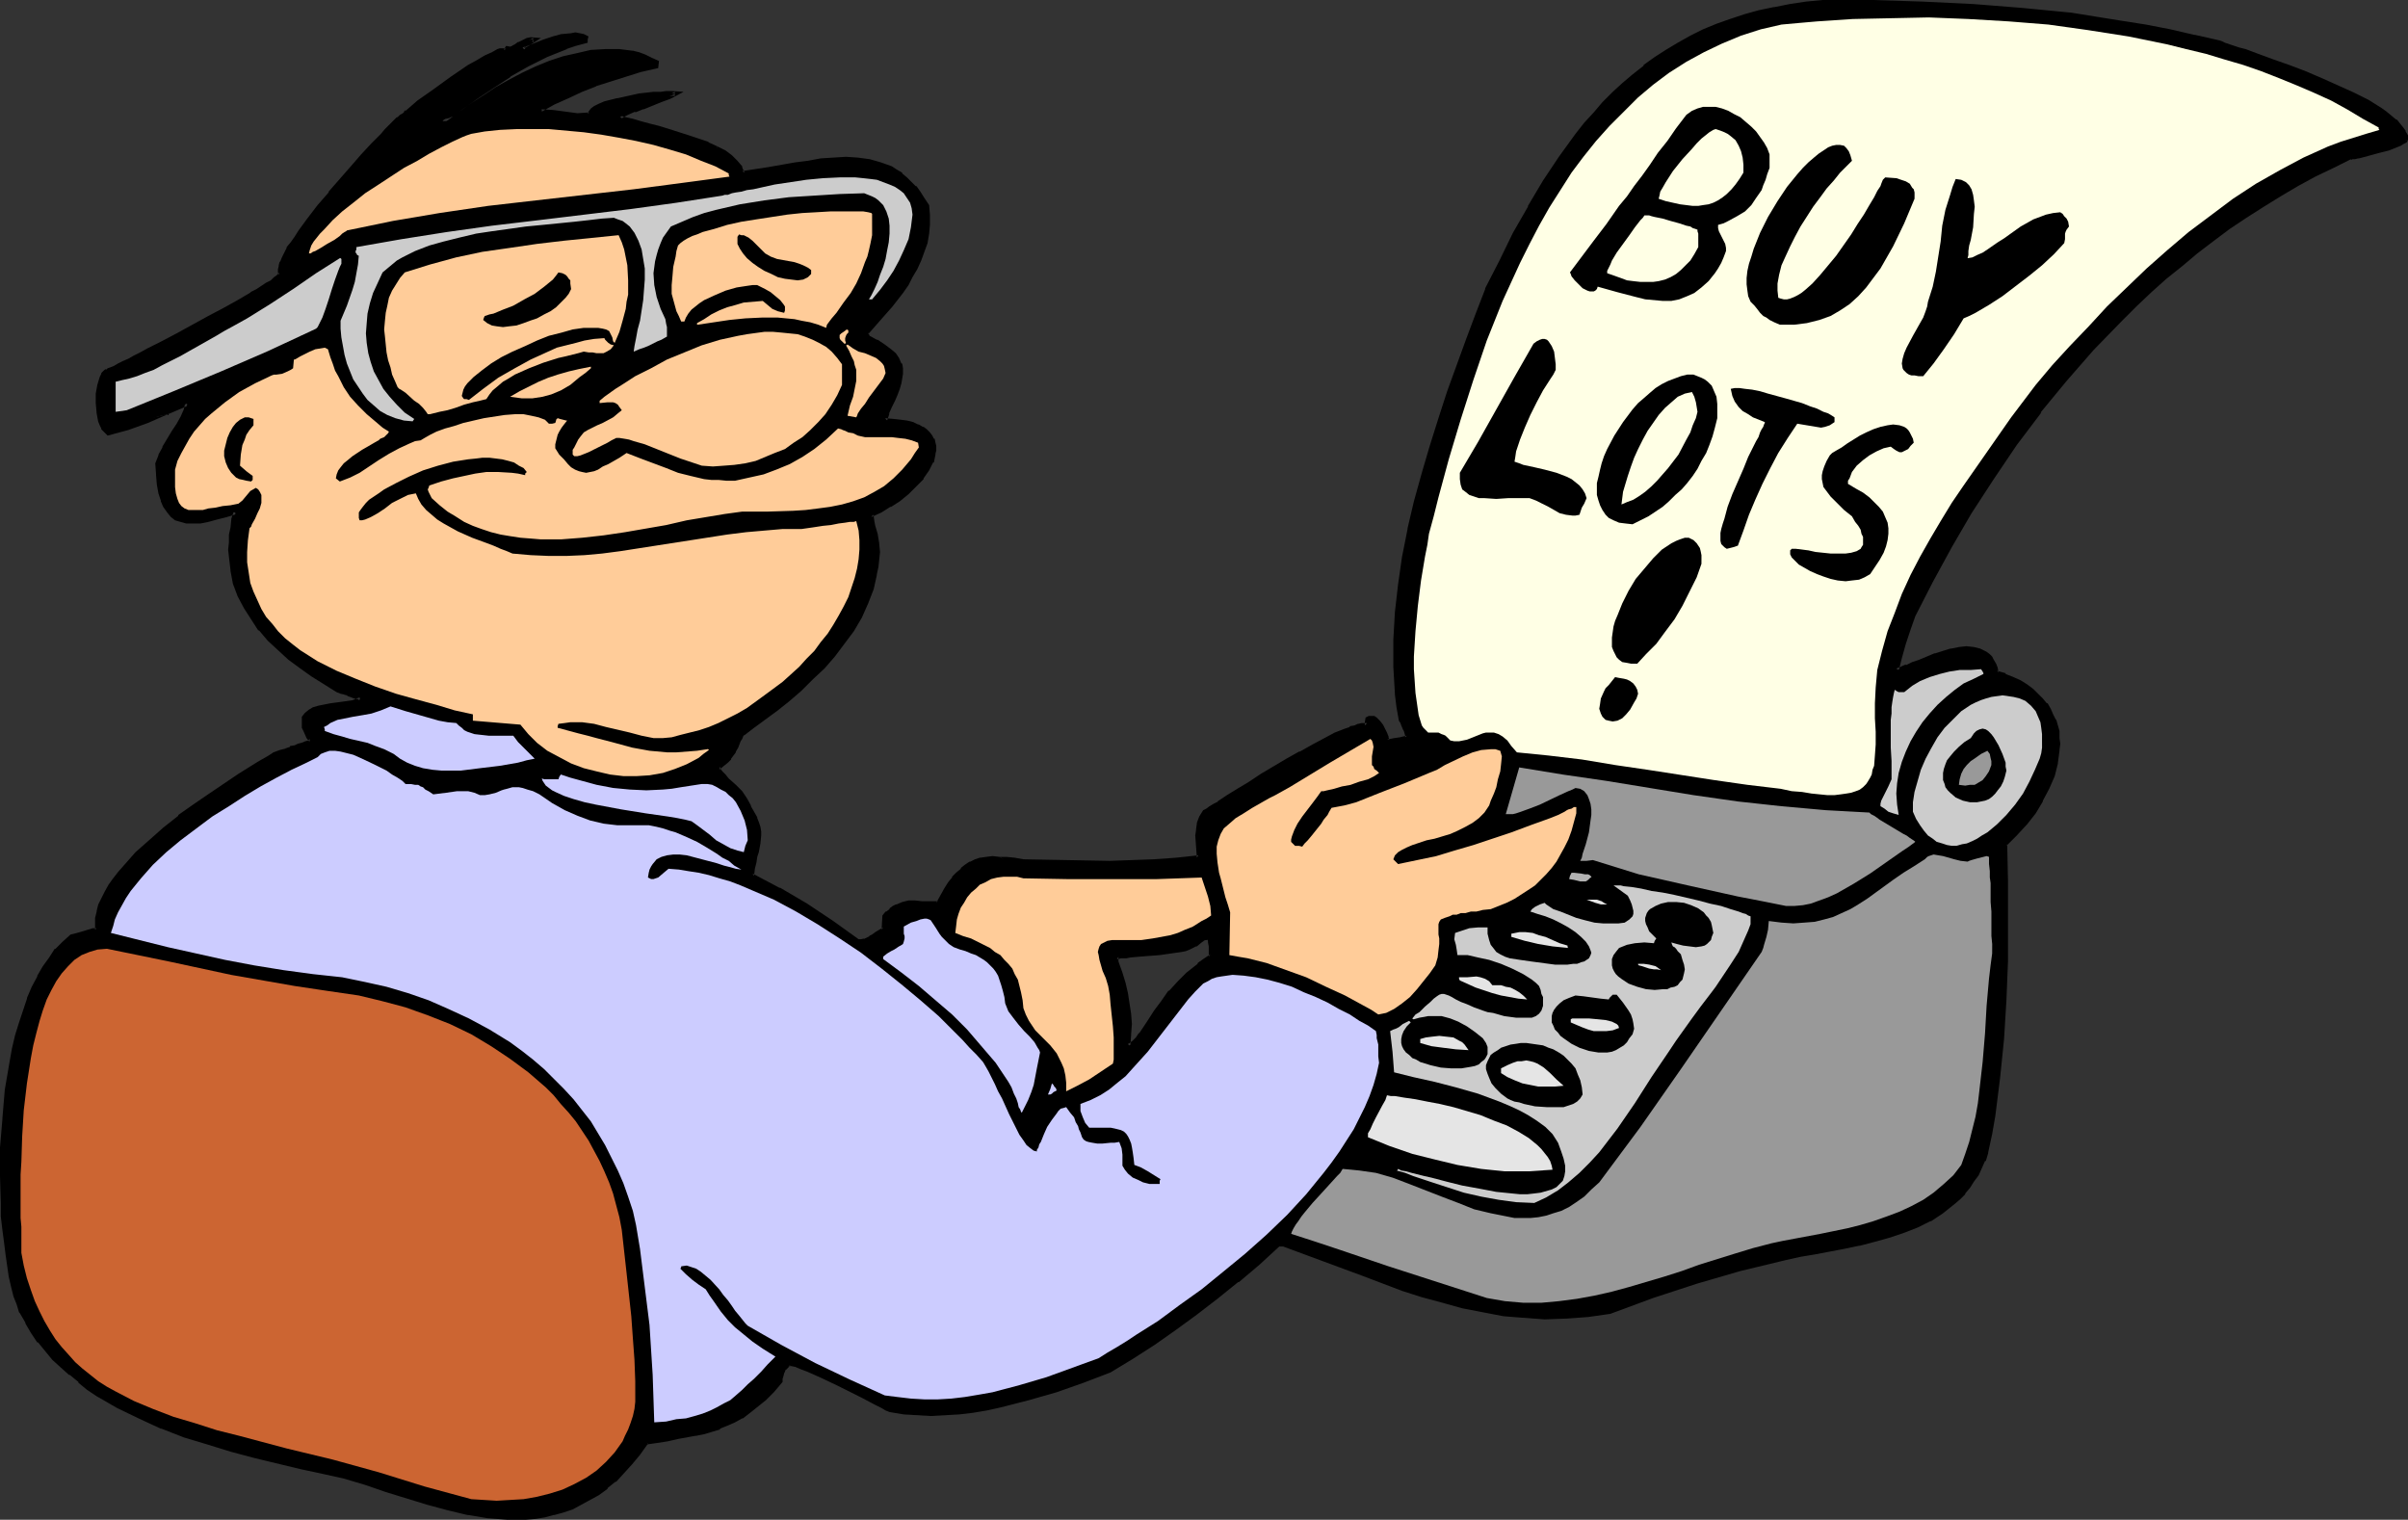 <?xml version="1.0" encoding="UTF-8" standalone="no"?>
<svg
   version="1.0"
   width="129.98mm"
   height="82.03mm"
   id="svg63"
   sodipodi:docname="Buy Lots.wmf"
   xmlns:inkscape="http://www.inkscape.org/namespaces/inkscape"
   xmlns:sodipodi="http://sodipodi.sourceforge.net/DTD/sodipodi-0.dtd"
   xmlns="http://www.w3.org/2000/svg"
   xmlns:svg="http://www.w3.org/2000/svg">
  <rect width="100%" height="100%" fill="#333333" stroke="none"/>
  <sodipodi:namedview
     id="namedview63"
     pagecolor="#ffffff"
     bordercolor="#000000"
     borderopacity="0.25"
     inkscape:showpageshadow="2"
     inkscape:pageopacity="0.0"
     inkscape:pagecheckerboard="0"
     inkscape:deskcolor="#d1d1d1"
     inkscape:document-units="mm" />
  <defs
     id="defs1">
    <pattern
       id="WMFhbasepattern"
       patternUnits="userSpaceOnUse"
       width="6"
       height="6"
       x="0"
       y="0" />
  </defs>
  <path
     style="fill:#000000;fill-opacity:1;fill-rule:evenodd;stroke:none"
     d="m 247.086,195.166 v -1.292 -0.969 l -0.162,-0.646 -0.162,-0.485 -0.162,-0.323 -0.162,-0.162 h -0.323 l -0.323,0.162 -0.485,0.162 -0.485,0.323 -0.97,0.646 -1.293,0.808 -0.808,0.162 -0.808,0.323 -4.363,0.485 -2.262,0.162 -1.939,0.162 -1.939,0.162 -0.646,0.162 h -0.646 l -0.646,0.162 h -0.323 -0.323 -0.162 v 1.131 l 0.808,2.262 0.646,2.1 0.485,2.1 0.485,1.939 0.162,2.1 0.162,2.1 v 2.1 l -0.323,2.423 0.646,-0.323 0.646,-0.485 0.646,-0.646 0.646,-0.969 1.616,-2.262 1.454,-2.262 1.454,-2.1 1.616,-1.939 1.778,-1.939 1.778,-1.777 2.101,-1.777 1.293,-0.969 z m 243.693,-166.731 -0.162,0.323 -0.485,0.323 -0.646,0.323 -0.646,0.323 -1.616,0.485 -1.778,0.485 -1.939,0.485 -1.616,0.485 -0.808,0.162 -0.646,0.162 -0.485,0.162 h -0.485 l -3.717,1.777 -3.555,1.777 -3.555,1.939 -3.555,1.939 -3.555,2.1 -3.394,2.262 -3.394,2.423 -3.394,2.423 -3.232,2.585 -3.232,2.585 -3.232,2.585 -3.07,2.747 -3.07,2.908 -2.909,2.908 -5.818,5.978 -5.494,6.301 -5.333,6.624 -5.01,6.624 -4.686,6.786 -4.363,6.947 -4.202,6.947 -3.878,7.109 -3.394,7.109 -1.131,2.747 -0.97,2.908 -0.808,2.908 -0.646,2.585 0.97,-0.162 1.131,-0.485 1.293,-0.485 1.454,-0.646 3.07,-1.131 3.232,-0.969 1.616,-0.323 1.616,-0.162 h 1.293 l 1.454,0.323 1.131,0.646 0.485,0.485 0.485,0.485 0.323,0.646 0.323,0.646 0.323,0.808 0.162,0.969 1.778,0.485 1.616,0.646 1.454,0.808 1.293,0.808 1.131,0.808 1.131,0.969 0.808,0.969 0.808,0.808 0.808,1.131 0.485,1.131 0.485,1.131 0.323,1.131 0.323,1.131 0.162,1.292 v 1.131 1.292 l -0.323,2.585 -0.808,2.585 -0.97,2.585 -1.293,2.423 -1.454,2.423 -1.939,2.423 -1.939,2.1 -2.101,2.1 0.162,7.755 v 7.916 8.078 l -0.323,8.078 -0.485,7.916 -0.808,7.916 -0.485,3.877 -0.485,3.877 -0.646,3.716 -0.808,3.716 -0.485,1.616 -0.646,1.454 -0.808,1.454 -0.808,1.292 -0.808,1.131 -0.97,1.292 -0.97,0.969 -1.131,0.969 -2.262,1.939 -2.586,1.454 -2.586,1.292 -2.909,1.292 -2.909,0.808 -2.909,0.969 -3.07,0.646 -3.07,0.646 -6.141,1.131 -2.909,0.485 -2.909,0.646 -4.686,1.131 -4.525,1.131 -9.05,2.747 -8.888,2.747 -8.726,3.231 -4.525,0.646 -4.363,0.323 -4.363,0.162 -4.202,-0.162 -4.202,-0.485 -4.202,-0.646 -4.04,-0.969 -4.202,-1.131 -4.04,-1.131 -4.04,-1.292 -8.08,-2.908 -16.16,-5.978 h -1.293 l -4.04,3.716 -4.202,3.554 -4.202,3.393 -4.363,3.231 -4.202,3.07 -4.363,3.07 -4.525,2.747 -4.525,2.747 -5.333,2.1 -5.494,1.939 -5.656,1.777 -5.494,1.292 -2.909,0.646 -2.909,0.485 -2.747,0.323 -2.909,0.323 h -2.909 -2.747 l -2.747,-0.323 -2.747,-0.485 -0.646,-0.323 -0.97,-0.485 -1.293,-0.485 -1.293,-0.646 -1.454,-0.808 -1.616,-0.808 -3.232,-1.616 -3.394,-1.616 -1.454,-0.646 -1.454,-0.646 -1.293,-0.646 -1.131,-0.323 -0.808,-0.323 h -0.646 l -0.485,0.485 -0.485,0.485 -0.323,0.485 -0.162,0.323 -0.162,0.808 v 0.485 0.485 l -1.778,1.939 -1.616,1.616 -1.616,1.292 -1.454,1.292 -1.616,0.969 -1.454,0.808 -1.454,0.808 -1.616,0.646 -1.454,0.485 -1.778,0.485 -1.616,0.323 -1.778,0.485 -1.778,0.323 -2.101,0.323 -2.101,0.323 -2.262,0.485 -1.616,2.1 -1.616,1.939 -1.616,1.777 -1.616,1.777 -1.778,1.292 -1.616,1.292 -1.778,1.131 -1.778,0.969 -1.778,0.808 -1.939,0.646 -1.778,0.646 -1.939,0.323 -1.778,0.323 -1.939,0.162 h -1.939 -1.939 l -3.878,-0.323 -4.04,-0.646 -4.04,-0.969 -4.202,-0.969 -4.202,-1.292 -4.202,-1.454 -4.363,-1.292 -4.363,-1.454 -4.202,-0.969 -4.686,-0.969 -4.525,-1.131 -4.848,-1.131 -4.686,-1.292 -4.848,-1.292 -4.686,-1.616 -4.686,-1.777 -4.525,-1.939 -4.363,-2.262 -4.04,-2.423 -1.939,-1.292 -1.939,-1.454 -1.778,-1.454 -1.616,-1.454 -1.778,-1.616 -1.454,-1.777 -1.454,-1.777 -1.293,-1.939 -1.293,-1.939 -1.131,-1.939 -0.485,-1.616 -0.646,-1.777 -0.485,-1.939 -0.485,-2.1 -0.323,-2.1 -0.485,-2.423 -0.323,-2.423 -0.162,-2.423 -0.323,-2.747 -0.162,-2.747 v -5.493 -5.816 l 0.323,-5.816 0.646,-5.816 0.97,-5.655 0.485,-2.747 0.646,-2.747 0.646,-2.585 0.97,-2.585 0.808,-2.423 0.97,-2.262 0.97,-2.1 1.131,-1.939 1.293,-1.939 1.293,-1.616 1.454,-1.454 1.454,-1.292 1.293,-0.485 1.131,-0.323 1.293,-0.323 0.646,-0.162 0.97,-0.162 -0.162,-1.131 0.162,-1.292 0.162,-1.292 0.485,-1.292 0.485,-1.292 0.646,-1.292 0.808,-1.292 0.97,-1.292 0.97,-1.292 1.131,-1.292 2.424,-2.747 2.747,-2.423 2.909,-2.585 3.07,-2.423 3.07,-2.423 3.232,-2.1 3.07,-2.1 2.747,-1.777 2.747,-1.777 1.131,-0.646 1.293,-0.808 0.97,-0.646 0.97,-0.485 1.293,-0.485 1.131,-0.323 0.97,-0.485 0.97,-0.162 0.646,-0.323 0.646,-0.162 0.485,-0.162 0.323,-0.162 0.646,-0.323 0.162,-0.162 0.323,-0.162 -0.485,-0.646 -0.485,-0.808 -0.323,-0.646 -0.162,-0.646 -0.162,-0.485 v -0.485 l 0.162,-0.969 0.485,-0.646 0.646,-0.646 0.808,-0.485 1.131,-0.323 2.262,-0.323 2.424,-0.323 1.131,-0.323 1.131,-0.162 0.808,-0.162 0.808,-0.323 -0.162,-0.162 -0.162,-0.162 -0.323,-0.162 -0.646,-0.162 -0.808,-0.323 -0.485,-0.162 -0.646,-0.323 -0.808,-0.162 -0.808,-0.323 -2.586,-1.454 -2.424,-1.616 -2.424,-1.616 -2.262,-1.777 -2.101,-1.939 -2.101,-1.939 -1.778,-2.1 -1.616,-2.1 -1.454,-2.262 -1.131,-2.423 -0.97,-2.585 -0.646,-2.585 -0.323,-2.747 v -1.454 -1.454 l 0.162,-1.454 0.162,-1.616 0.323,-1.616 0.485,-1.616 -2.101,0.646 -1.778,0.646 -1.939,0.323 -1.454,0.323 -1.454,0.162 -1.293,-0.162 -1.131,-0.162 -0.97,-0.485 -0.97,-0.646 -0.646,-0.646 -0.646,-1.131 -0.485,-1.292 -0.485,-1.454 -0.323,-1.616 -0.162,-2.1 -0.162,-2.1 0.646,-1.616 0.646,-1.616 1.939,-3.231 0.97,-1.616 0.808,-1.454 0.646,-1.454 0.485,-1.454 -4.202,1.939 -4.04,1.616 -4.04,1.454 -4.04,1.131 -0.485,-0.485 -0.323,-0.646 -0.485,-0.646 -0.162,-0.808 -0.485,-1.777 v -1.777 -1.939 l 0.323,-1.777 0.485,-1.454 0.323,-0.646 0.323,-0.646 h 0.323 l 0.323,-0.162 0.646,-0.323 0.646,-0.323 0.808,-0.485 0.97,-0.323 1.131,-0.646 1.131,-0.485 1.293,-0.808 1.454,-0.646 2.909,-1.616 3.07,-1.616 3.232,-1.616 3.232,-1.777 3.07,-1.777 2.909,-1.616 2.747,-1.454 1.131,-0.808 1.131,-0.646 0.97,-0.646 0.808,-0.485 0.646,-0.485 0.646,-0.485 0.323,-0.323 0.323,-0.323 -0.162,-0.323 v -0.646 l 0.162,-0.646 0.162,-0.808 0.485,-0.808 0.323,-0.969 0.646,-0.969 0.646,-1.131 0.808,-1.131 0.808,-1.131 1.939,-2.585 1.939,-2.585 2.262,-2.747 4.525,-5.17 2.101,-2.423 2.101,-2.262 0.97,-1.131 0.97,-0.808 0.808,-0.969 0.808,-0.646 0.646,-0.646 0.485,-0.646 0.485,-0.485 0.485,-0.323 0.162,-0.162 0.323,-0.162 0.323,-0.323 0.485,-0.323 1.131,-0.969 1.293,-0.969 1.454,-1.131 1.778,-1.292 3.555,-2.585 3.555,-2.423 1.778,-0.969 1.454,-0.808 1.454,-0.808 1.131,-0.485 0.485,-0.162 h 0.485 0.162 l 0.323,0.162 0.323,-0.646 h 0.646 l 0.646,-0.162 0.646,-0.323 0.646,-0.323 1.454,-0.808 0.808,-0.162 h 0.808 l -1.293,0.808 -1.131,0.646 v 0.646 l 0.485,-0.162 0.646,-0.323 1.616,-0.646 1.616,-0.646 1.939,-0.485 1.778,-0.485 1.778,-0.162 0.97,-0.162 0.646,0.162 0.808,0.162 0.646,0.162 v 0.485 l -0.162,0.323 -1.939,0.485 -2.101,0.808 -3.878,1.454 -3.878,2.1 -3.717,2.1 -3.555,2.262 -3.555,2.423 -3.394,2.423 -3.232,2.262 h 0.485 0.485 l 0.646,-0.162 0.97,-0.323 1.778,-1.454 2.262,-1.616 2.101,-1.454 2.424,-1.616 2.586,-1.454 2.747,-1.292 2.747,-1.292 2.747,-1.131 2.909,-0.969 2.747,-0.808 2.909,-0.485 2.747,-0.162 h 2.747 l 2.747,0.323 1.293,0.323 1.293,0.485 1.293,0.485 1.131,0.646 v 0.808 l -3.394,0.646 -3.07,0.969 -3.07,0.969 -2.909,0.969 -2.909,1.131 -2.909,1.292 -2.747,1.292 -2.747,1.616 0.162,0.162 0.162,0.162 2.424,0.162 2.424,0.323 2.424,0.162 h 2.424 l 0.162,-0.485 0.485,-0.485 0.646,-0.485 0.808,-0.485 1.131,-0.323 1.293,-0.323 1.293,-0.485 1.454,-0.162 3.07,-0.646 2.747,-0.323 1.454,-0.162 h 1.131 1.131 0.808 l -0.646,0.323 -0.808,0.323 -1.616,0.646 -3.555,1.454 -1.778,0.646 -1.454,0.646 -0.646,0.162 -0.323,0.323 -0.323,0.162 -0.323,0.162 1.131,0.485 1.454,0.323 1.616,0.485 1.939,0.485 1.778,0.485 2.101,0.485 4.04,1.292 2.101,0.808 1.778,0.646 1.939,0.808 1.454,0.969 1.454,0.969 0.97,0.969 0.808,1.131 0.323,0.646 0.162,0.485 5.494,-0.808 5.333,-0.969 2.586,-0.485 2.747,-0.323 2.424,-0.323 h 2.586 2.424 l 2.262,0.323 2.262,0.646 2.101,0.969 1.131,0.485 0.97,0.808 0.97,0.808 0.97,0.808 0.808,0.969 0.97,1.131 0.808,1.131 0.808,1.292 0.162,2.1 v 1.939 l -0.162,1.777 -0.323,1.777 -0.485,1.777 -0.808,1.777 -0.646,1.777 -0.97,1.616 -0.97,1.616 -1.131,1.616 -2.262,2.908 -2.424,2.747 -2.262,2.585 v 0.485 l 0.162,0.323 1.778,0.969 1.616,0.969 1.131,0.969 0.97,0.808 0.646,0.969 0.485,0.969 0.162,0.808 v 0.969 0.969 l -0.323,1.131 -0.323,0.969 -0.485,1.131 -0.485,1.292 -0.485,1.292 -0.646,1.454 -0.485,1.454 h 1.616 l 1.616,0.323 1.293,0.162 1.131,0.323 0.97,0.485 0.97,0.323 0.646,0.485 0.646,0.646 0.485,0.485 0.323,0.646 0.323,0.646 v 0.808 0.808 0.646 l -0.323,0.808 -0.162,0.808 -0.808,1.616 -1.131,1.616 -1.454,1.454 -1.616,1.616 -1.616,1.454 -1.939,1.131 -1.939,1.131 -1.939,0.808 0.162,0.485 0.162,1.131 0.323,0.808 0.323,1.616 0.323,1.939 0.162,1.616 -0.323,3.07 -0.162,1.454 -0.808,2.908 -0.97,2.908 -1.454,2.747 -1.616,2.747 -1.778,2.747 -1.939,2.423 -2.101,2.423 -2.424,2.262 -2.262,2.262 -2.424,2.1 -2.424,1.939 -2.424,1.777 -2.262,1.777 -2.262,1.616 -0.323,0.646 -0.323,0.646 -0.485,1.131 -0.485,0.969 -0.485,0.808 -0.485,0.646 -0.646,0.646 -0.808,0.646 -0.97,0.646 0.162,0.485 0.485,0.646 0.646,0.646 0.646,0.808 1.454,1.292 0.646,0.646 0.485,0.485 1.131,1.616 0.808,1.454 0.646,1.292 0.646,0.969 0.323,0.969 0.162,0.969 0.162,0.808 v 0.808 l -0.162,1.454 -0.323,1.777 -0.323,0.969 -0.162,1.131 -0.323,1.454 -0.162,1.454 5.494,2.908 5.494,3.231 5.494,3.393 5.171,3.877 h 0.646 l 0.646,-0.162 0.646,-0.162 0.646,-0.323 0.646,-0.485 0.646,-0.323 1.454,-0.969 v -2.747 l 0.646,-0.646 0.808,-0.646 0.646,-0.323 0.646,-0.485 1.131,-0.323 1.131,-0.323 h 1.293 1.454 l 1.454,0.162 h 1.778 l 0.808,-1.454 0.808,-1.454 0.97,-1.131 0.646,-1.131 0.808,-0.808 0.97,-0.808 0.808,-0.808 0.97,-0.485 0.97,-0.485 0.97,-0.323 1.131,-0.162 1.293,-0.162 h 1.454 l 1.454,0.162 1.616,0.162 1.616,0.323 8.888,0.162 h 8.888 4.525 l 4.525,-0.162 4.525,-0.323 4.525,-0.485 v -2.262 l -0.162,-2.262 0.162,-1.131 0.162,-1.292 0.485,-1.131 0.646,-1.292 0.646,-0.323 0.646,-0.485 0.646,-0.485 0.97,-0.485 1.778,-1.292 2.262,-1.292 2.262,-1.454 2.586,-1.454 5.171,-3.07 2.586,-1.616 2.586,-1.454 2.424,-1.292 2.262,-0.969 1.939,-0.969 0.97,-0.323 0.808,-0.323 0.808,-0.162 0.646,-0.162 h 0.646 0.485 v -0.646 -0.646 l 0.485,-0.162 h 0.485 0.323 l 0.323,0.162 0.646,0.646 0.646,0.646 0.646,1.777 0.323,0.646 0.162,0.646 h 0.646 l 0.97,-0.162 0.97,-0.162 h 0.808 l 0.808,-0.162 v -0.162 -0.485 l -0.485,-1.131 -0.485,-1.131 -0.162,-0.323 -0.162,-0.323 -0.485,-2.747 -0.323,-2.747 -0.162,-2.747 -0.162,-2.747 v -5.493 l 0.323,-5.655 0.646,-5.655 0.808,-5.655 1.131,-5.655 1.293,-5.655 1.454,-5.655 1.778,-5.655 1.616,-5.493 1.939,-5.493 1.939,-5.332 1.778,-5.332 2.101,-5.17 1.939,-5.17 2.747,-5.655 2.909,-5.655 2.909,-5.332 3.07,-5.17 3.232,-5.008 3.394,-4.524 1.778,-2.262 1.939,-2.1 1.778,-2.1 2.101,-2.1 1.939,-1.777 2.101,-1.939 2.101,-1.616 2.262,-1.616 2.424,-1.616 2.424,-1.454 2.424,-1.292 2.586,-1.292 2.747,-1.131 2.747,-1.131 2.909,-0.969 2.909,-0.646 3.07,-0.808 3.232,-0.485 3.232,-0.485 3.555,-0.323 h 10.019 l 10.181,0.323 10.019,0.485 10.181,0.646 10.181,1.131 5.01,0.808 5.01,0.646 5.01,0.969 5.01,0.969 5.01,0.969 5.01,1.292 0.485,0.162 0.646,0.162 0.97,0.323 0.97,0.323 1.131,0.323 1.131,0.485 1.293,0.323 1.454,0.646 2.909,0.969 3.232,1.131 3.394,1.292 3.394,1.454 3.232,1.454 3.07,1.454 3.07,1.616 2.424,1.616 1.293,0.646 0.97,0.808 0.97,0.808 0.646,0.808 0.646,0.646 0.485,0.808 0.323,0.808 z"
     id="path1" />
  <path
     style="fill:#000000;fill-opacity:1;fill-rule:evenodd;stroke:none"
     d="m 247.571,195.327 v -1.454 -0.969 0 l -0.162,-0.808 v 0 l -0.162,-0.646 -0.323,-0.323 -0.485,-0.323 h -0.323 l -0.485,0.162 h -0.162 l -0.323,0.162 v 0 l -0.485,0.323 -0.97,0.808 v 0 l -1.293,0.646 -0.808,0.323 h 0.162 l -0.808,0.162 v 0 l -4.525,0.485 -2.101,0.162 -2.101,0.162 -1.778,0.323 h -0.808 -0.646 l -0.485,0.162 h -0.485 0.162 -0.485 l -0.485,0.323 v 1.292 l 0.808,2.262 0.646,2.262 0.485,1.939 v 0 l 0.485,2.1 0.323,1.939 v 0 2.1 2.1 0 l -0.323,3.07 1.454,-0.646 0.646,-0.485 0.646,-0.808 0.646,-0.808 h 0.162 l 1.616,-2.423 1.454,-2.1 1.454,-2.1 1.454,-1.939 v 0 l 1.778,-1.939 1.778,-1.777 v 0 l 2.101,-1.777 v 0 l 1.293,-0.969 1.454,-0.969 -0.646,-0.646 -1.454,0.969 -1.131,0.808 v 0.162 l -2.262,1.777 v 0 l -1.778,1.777 -1.778,1.939 h -0.162 l -1.454,2.1 -1.454,1.939 -1.454,2.262 -1.616,2.423 v -0.162 l -0.646,0.969 -0.646,0.646 -0.646,0.485 h 0.162 l -0.646,0.162 0.646,0.485 0.162,-2.262 v -0.162 l 0.162,-2.1 -0.162,-2.1 v 0 l -0.323,-2.1 -0.323,-2.1 v 0 l -0.485,-2.1 -0.646,-2.1 -0.808,-2.262 v 0.162 -1.131 l -0.323,0.485 0.162,-0.162 -0.162,0.162 h 0.323 v 0 l 0.485,-0.162 h 0.485 0.646 l 0.808,-0.162 1.778,-0.162 2.101,-0.162 2.101,-0.162 4.525,-0.646 v 0 l 0.808,-0.162 0.808,-0.323 1.293,-0.646 h 0.162 l 0.97,-0.808 0.485,-0.323 h -0.162 l 0.485,-0.162 h -0.162 0.485 -0.162 0.323 l -0.323,-0.162 0.323,0.162 -0.162,-0.162 0.162,0.323 v -0.162 0.646 -0.162 l 0.162,0.808 v -0.162 0.969 1.292 l 0.323,-0.485 z"
     id="path2" />
  <path
     style="fill:#000000;fill-opacity:1;fill-rule:evenodd;stroke:none"
     d="m 490.294,28.435 0.162,-0.162 -0.162,0.162 v 0 l -0.323,0.162 -0.646,0.323 -0.646,0.323 v 0 l -1.616,0.485 -1.778,0.646 -1.939,0.485 -1.616,0.323 -0.808,0.162 v 0 l -0.646,0.162 v 0 l -0.485,0.162 v 0 h -0.485 l -3.717,1.777 -3.555,1.777 -3.717,1.939 -3.555,2.1 v 0 l -3.394,2.1 -3.555,2.262 -3.394,2.262 -3.232,2.423 -3.394,2.585 v 0.162 l -3.232,2.585 -3.07,2.585 h -0.162 l -3.07,2.747 -3.07,2.908 -2.909,2.908 -5.818,6.139 -5.494,6.139 v 0.162 l -5.333,6.462 v 0 l -5.01,6.624 -4.686,6.786 -4.363,6.947 -4.202,7.109 v 0 l -3.878,7.109 -3.555,7.109 v 0 l -0.97,2.747 -0.97,2.908 -0.808,2.908 -0.808,3.393 1.616,-0.323 v 0 l 1.293,-0.485 v -0.162 l 1.293,-0.485 1.293,-0.485 v 0 l 3.232,-1.131 h -0.162 l 3.232,-0.969 v 0 l 1.454,-0.323 1.616,-0.162 v 0 h 1.293 -0.162 l 1.454,0.323 h -0.162 l 1.131,0.485 v 0 l 0.485,0.485 0.485,0.485 h -0.162 l 0.485,0.485 v 0 l 0.323,0.646 v 0 l 0.162,0.808 0.485,1.131 1.778,0.646 v -0.162 l 1.454,0.808 1.616,0.646 h -0.162 l 1.293,0.808 1.293,0.808 h -0.162 l 1.131,0.969 0.808,0.808 v 0 l 0.808,0.969 v 0 l 0.646,1.131 v -0.162 l 0.646,1.131 0.323,1.131 v -0.162 l 0.323,1.292 0.323,1.131 v 0 l 0.162,1.131 v 0 1.131 1.292 0 l -0.323,2.585 v -0.162 l -0.646,2.585 v 0 l -0.97,2.423 -1.293,2.585 v -0.162 l -1.616,2.423 -1.778,2.423 v 0 l -1.939,2.1 -2.262,2.262 0.162,7.916 0.162,7.916 -0.162,8.078 -0.162,8.078 -0.646,7.916 v 0 l -0.646,7.916 -0.485,3.877 -0.646,3.716 -0.646,3.877 -0.646,3.716 v -0.162 l -0.646,1.616 h 0.162 l -0.646,1.454 -0.808,1.292 v 0 l -0.808,1.292 -0.97,1.292 -0.808,1.131 v 0 l -0.97,0.969 -1.131,0.969 v 0 l -2.262,1.939 v -0.162 l -2.424,1.616 v 0 l -2.747,1.292 -2.747,1.131 v 0 l -2.909,0.969 -2.909,0.808 -3.07,0.808 h 0.162 l -3.07,0.646 -6.141,0.969 -2.909,0.485 -2.909,0.646 v 0 l -4.848,1.131 -4.525,1.292 -9.05,2.585 -8.726,2.908 -8.888,3.07 v 0 l -4.363,0.646 -4.363,0.485 v 0 h -4.363 l -4.202,-0.162 v 0 l -4.04,-0.485 -4.363,-0.646 -4.04,-0.969 h 0.162 l -4.202,-0.969 -4.04,-1.292 -4.04,-1.292 -8.08,-2.908 -16.322,-5.978 h -1.454 l -4.202,3.877 -4.202,3.554 v 0 l -4.202,3.393 v 0 l -4.202,3.231 -4.363,3.07 -4.202,2.908 -4.525,2.908 -4.525,2.747 h 0.162 l -5.494,1.939 -5.494,1.939 -5.494,1.777 -5.656,1.454 v 0 l -2.909,0.485 -2.747,0.485 -2.909,0.323 -2.909,0.323 h 0.162 -2.909 -2.747 v 0 l -2.747,-0.323 -2.747,-0.485 0.162,0.162 -0.646,-0.323 -0.97,-0.485 -1.293,-0.485 -2.747,-1.616 -1.616,-0.646 -3.232,-1.777 -3.394,-1.454 -1.454,-0.808 -1.454,-0.646 -1.293,-0.485 v 0 l -1.131,-0.485 v 0 l -0.97,-0.323 h -0.808 l -0.646,0.646 -0.485,0.485 -0.323,0.646 v -0.162 l -0.162,0.485 -0.323,0.808 v 0 0.485 0.646 l 0.162,-0.323 -1.778,1.939 -1.616,1.616 -1.616,1.292 h 0.162 l -1.616,1.292 v -0.162 l -1.454,1.131 v 0 l -1.454,0.808 -1.616,0.808 -1.454,0.646 v -0.162 l -1.454,0.485 -1.616,0.485 -1.778,0.485 h 0.162 l -1.778,0.323 -1.939,0.323 -2.101,0.323 -2.101,0.485 -2.424,0.323 0.646,0.646 -0.323,0.162 2.262,-0.323 2.101,-0.323 2.101,-0.485 1.778,-0.323 1.778,-0.323 h 0.162 l 1.616,-0.323 1.616,-0.485 1.616,-0.485 v -0.162 l 1.616,-0.646 1.454,-0.646 1.454,-0.808 h 0.162 l 1.454,-1.131 v 0 l 1.616,-1.292 v 0 l 1.616,-1.292 1.616,-1.616 1.778,-2.1 v -0.646 0 l 0.162,-0.485 v 0 l 0.162,-0.646 v 0 l 0.162,-0.323 v 0 l 0.162,-0.485 v 0.162 l 0.485,-0.485 0.485,-0.485 -0.485,0.162 h 0.646 v 0 l 0.808,0.162 v 0 l 1.131,0.485 v 0 l 1.293,0.485 1.454,0.646 1.454,0.646 3.394,1.616 3.232,1.616 1.616,0.808 2.747,1.454 1.293,0.646 0.808,0.485 0.808,0.323 2.909,0.485 2.747,0.162 v 0 l 2.747,0.162 2.909,-0.162 v 0 l 2.909,-0.162 2.747,-0.323 2.909,-0.485 2.909,-0.646 v 0 l 5.656,-1.454 5.656,-1.616 5.494,-1.939 5.494,-2.1 4.525,-2.747 4.525,-2.908 4.363,-3.07 4.202,-3.07 4.202,-3.231 v 0 l 4.202,-3.393 h 0.162 l 4.202,-3.554 4.04,-3.716 h -0.323 1.293 -0.162 l 16.16,5.978 8.08,3.07 4.04,1.292 4.202,1.131 4.04,1.131 v 0 l 4.202,0.808 4.202,0.808 4.04,0.323 h 0.162 l 4.202,0.323 4.363,-0.162 h 0.162 l 4.363,-0.323 4.525,-0.646 8.726,-3.231 8.888,-2.908 8.888,-2.585 4.686,-1.131 4.686,-1.131 v 0 l 2.909,-0.646 2.909,-0.485 5.979,-1.131 3.07,-0.646 h 0.162 l 3.07,-0.808 2.909,-0.808 2.909,-0.969 v 0 l 2.909,-1.131 2.586,-1.292 h 0.162 l 2.424,-1.616 v 0 l 2.424,-1.939 v 0 l 1.131,-0.969 0.97,-0.969 v -0.162 l 0.97,-1.131 0.808,-1.292 0.97,-1.292 v 0 l 0.646,-1.454 0.646,-1.454 h 0.162 l 0.485,-1.616 v -0.162 l 0.808,-3.716 0.646,-3.716 0.485,-3.877 0.485,-3.877 0.808,-7.916 v 0 l 0.485,-7.916 0.323,-8.078 v -8.078 -7.916 l -0.162,-7.755 -0.162,0.323 2.101,-2.1 1.939,-2.1 0.162,-0.162 1.778,-2.262 1.454,-2.423 v -0.162 l 1.293,-2.423 1.131,-2.585 v 0 l 0.646,-2.585 v -0.162 l 0.323,-2.423 v -0.162 l 0.162,-1.292 -0.162,-1.131 v -0.162 -1.131 -0.162 l -0.323,-1.131 -0.323,-1.131 -0.162,-0.162 -0.485,-0.969 -0.485,-1.131 v 0 l -0.646,-1.131 h -0.162 l -0.808,-0.969 v 0 l -0.97,-0.969 -0.97,-0.969 v 0 l -1.293,-0.969 -1.293,-0.808 v 0 l -1.454,-0.646 -1.616,-0.646 v -0.162 l -1.778,-0.485 0.323,0.323 -0.162,-0.969 -0.323,-0.808 -0.485,-0.808 v 0 l -0.323,-0.646 v 0 l -0.485,-0.485 -0.646,-0.485 -1.293,-0.646 -1.293,-0.323 -1.454,-0.162 h -0.162 l -1.454,0.162 -1.616,0.323 h -0.162 l -3.07,0.969 h -0.162 l -3.07,1.292 v 0 l -1.454,0.485 -1.293,0.646 v -0.162 l -1.131,0.485 h 0.162 l -0.97,0.323 0.485,0.485 0.646,-2.585 0.808,-2.908 0.97,-2.908 0.97,-2.747 v 0 l 3.555,-6.947 3.878,-7.109 v 0 l 4.04,-6.947 4.525,-6.947 4.686,-6.947 5.01,-6.624 h -0.162 l 5.333,-6.462 v 0 l 5.494,-6.301 5.818,-5.978 2.909,-2.908 3.07,-2.908 3.07,-2.747 v 0 l 3.232,-2.585 3.07,-2.585 v 0 l 3.394,-2.585 3.232,-2.423 3.394,-2.262 3.555,-2.262 3.394,-2.1 v 0 l 3.555,-2.1 3.555,-1.939 3.717,-1.777 3.555,-1.777 v 0.162 l 0.323,-0.162 v 0 h 0.646 -0.162 l 0.646,-0.162 h 0.162 l 0.646,-0.162 1.778,-0.485 1.778,-0.485 1.939,-0.485 1.616,-0.646 v 0 l 0.808,-0.323 0.485,-0.323 0.646,-0.323 0.323,-0.485 z"
     id="path3" />
  <path
     style="fill:#000000;fill-opacity:1;fill-rule:evenodd;stroke:none"
     d="m 131.542,293.879 -1.778,2.423 h 0.162 l -1.616,1.939 v -0.162 l -1.616,1.939 -1.616,1.616 v 0 l -1.778,1.292 v 0 l -1.616,1.292 -1.778,1.131 v 0 l -1.616,0.969 -1.778,0.808 v -0.162 l -1.778,0.646 -1.939,0.646 h 0.162 l -1.939,0.323 -1.778,0.323 v 0 l -1.939,0.162 h -1.939 -1.939 v 0 l -3.878,-0.323 -4.04,-0.646 h 0.162 l -4.202,-0.808 -4.04,-1.131 -4.202,-1.292 -4.202,-1.292 -4.363,-1.454 -4.363,-1.292 -4.363,-0.969 -4.525,-1.131 -4.686,-0.969 -4.686,-1.131 -4.848,-1.292 -4.686,-1.454 -4.686,-1.616 -4.686,-1.777 0.162,0.162 -4.686,-1.939 -4.202,-2.262 v 0 l -4.04,-2.423 -2.101,-1.292 -1.778,-1.454 v 0.162 l -1.778,-1.616 v 0 l -1.616,-1.454 -1.778,-1.616 -1.454,-1.777 v 0.162 l -1.454,-1.777 v 0 l -1.293,-1.939 -1.293,-1.939 v 0 l -0.97,-2.1 v 0.162 l -0.646,-1.616 -0.485,-1.777 -0.485,-1.939 v 0.162 l -0.485,-2.1 -0.323,-2.262 -0.485,-2.262 -0.323,-2.423 -0.162,-2.585 -0.323,-2.585 v 0 l -0.162,-2.747 -0.162,-5.493 0.162,-5.816 0.323,-5.816 v 0 l 0.646,-5.816 0.808,-5.655 0.646,-2.747 v 0 l 0.646,-2.585 0.646,-2.585 0.808,-2.585 0.808,-2.423 v 0.162 l 0.97,-2.262 1.131,-2.262 v 0.162 l 1.131,-2.1 1.131,-1.777 1.293,-1.616 v 0 l 1.454,-1.454 h -0.162 l 1.616,-1.292 h -0.162 l 1.131,-0.323 1.131,-0.323 2.101,-0.485 v 0 l 1.293,-0.162 -0.162,-1.616 0.162,-1.292 v 0 l 0.162,-1.292 v 0.162 l 0.485,-1.292 h -0.162 l 0.485,-1.292 0.646,-1.131 v 0 l 0.808,-1.292 0.97,-1.292 0.97,-1.454 v 0 l 1.131,-1.292 v 0.162 l 2.424,-2.747 2.747,-2.423 2.909,-2.585 h -0.162 l 3.07,-2.423 v 0 l 3.232,-2.262 3.07,-2.262 5.979,-3.877 2.747,-1.616 1.131,-0.808 1.131,-0.646 1.131,-0.646 0.97,-0.646 h -0.162 l 1.293,-0.323 1.131,-0.485 v 0 l 0.97,-0.323 v 0 l 0.97,-0.323 0.646,-0.162 0.485,-0.162 0.646,-0.323 h 0.323 v -0.162 l 0.646,-0.162 0.323,-0.162 0.485,-0.485 -0.646,-1.131 v 0 l -0.646,-1.292 v 0 l -0.162,-0.646 -0.162,-0.485 v 0.162 -0.485 0 l 0.162,-0.969 v 0.323 l 0.323,-0.808 v 0.162 l 0.646,-0.646 v 0.162 l 0.808,-0.485 h -0.162 l 1.131,-0.323 h -0.162 l 2.262,-0.485 2.424,-0.323 1.293,-0.162 0.97,-0.162 h 0.162 l 0.808,-0.323 h 0.162 l 1.293,-0.485 -0.646,-0.808 -0.323,-0.162 v 0.162 l -0.323,-0.162 v -0.162 l -0.646,-0.162 -0.808,-0.323 -0.646,-0.162 0.162,0.162 -0.646,-0.323 h -0.162 l -0.646,-0.323 -0.808,-0.323 0.162,0.162 -2.586,-1.616 -2.586,-1.454 -2.262,-1.777 -2.262,-1.777 v 0.162 l -2.101,-1.939 -2.101,-1.939 -1.778,-2.1 v 0.162 l -1.616,-2.262 -1.454,-2.262 v 0 l -1.131,-2.423 h 0.162 l -0.97,-2.423 v 0 l -0.646,-2.585 v 0.162 l -0.323,-2.747 v 0 -1.454 -1.454 0 l 0.162,-1.454 0.162,-1.454 0.323,-1.616 v 0 l 0.646,-2.423 -2.909,0.969 -1.778,0.485 -1.778,0.485 v 0 l -1.616,0.162 -1.454,0.162 h 0.162 l -1.293,-0.162 h 0.162 l -1.131,-0.162 -1.131,-0.323 h 0.162 l -0.808,-0.646 v 0 l -0.646,-0.646 v 0 l -0.646,-0.969 v 0 l -0.485,-1.292 v 0.162 l -0.323,-1.616 v 0.162 l -0.323,-1.777 -0.162,-1.939 v 0 l -0.162,-2.1 v 0 l 0.646,-1.616 -0.162,0.162 0.808,-1.616 v 0 l 1.778,-3.07 0.97,-1.616 v -0.162 l 0.808,-1.454 0.808,-1.454 0.646,-2.262 -5.01,2.1 -4.04,1.777 v 0 l 4.363,-0.969 4.202,-1.777 -0.646,-0.646 -0.323,1.454 v 0 l -0.646,1.454 -0.808,1.454 v 0 l -0.97,1.454 -1.939,3.231 v 0.162 l -0.808,1.454 v 0.162 l -0.646,1.616 0.162,2.262 v 0.162 l 0.162,1.939 0.323,1.777 v 0 l 0.485,1.454 v 0.162 l 0.485,1.131 0.808,1.131 0.646,0.808 0.162,0.162 0.808,0.646 1.131,0.323 1.131,0.323 h 0.162 1.293 v 0 h 1.454 l 1.616,-0.323 v 0 l 1.778,-0.485 1.939,-0.485 2.101,-0.646 -0.646,-0.485 -0.485,1.454 v 0.162 l -0.162,1.616 -0.323,1.454 v 1.454 0.162 l -0.162,1.454 0.162,1.454 v 0 l 0.323,2.747 v 0.162 l 0.485,2.585 v 0 l 0.97,2.585 v 0 l 1.293,2.423 v 0 l 1.454,2.262 1.454,2.262 h 0.162 l 1.778,2.1 2.101,1.939 2.101,1.939 v 0 l 2.424,1.777 2.262,1.616 2.586,1.616 2.586,1.616 0.808,0.323 0.808,0.162 h -0.162 l 0.646,0.162 0.162,0.162 0.485,0.162 0.808,0.323 0.646,0.162 v -0.162 l 0.323,0.323 v 0 h 0.323 l -0.323,-0.162 0.162,0.162 0.162,-0.646 -0.808,0.323 h 0.162 l -0.97,0.323 h 0.162 l -1.131,0.162 -1.131,0.162 -2.424,0.323 -2.424,0.485 v 0 l -1.131,0.323 -0.808,0.485 -0.808,0.646 -0.646,0.808 v 0.969 0.162 0.485 0.646 l 0.323,0.646 v 0 l 0.646,1.454 v 0 l 0.646,0.808 v -0.646 l -0.162,0.162 v 0 l -0.162,0.162 -0.646,0.162 v 0 l -0.323,0.162 -0.485,0.162 -0.646,0.162 -0.646,0.323 -0.97,0.162 v 0.162 l -0.97,0.323 h 0.162 l -1.293,0.323 -1.293,0.485 -0.97,0.646 -1.131,0.646 -1.131,0.646 -1.293,0.808 -2.586,1.616 -5.979,4.039 -3.07,2.1 -3.232,2.262 v 0.162 l -3.07,2.423 v 0 l -2.909,2.585 -2.747,2.423 -2.424,2.747 v 0 l -1.131,1.292 v 0 l -1.131,1.454 -0.808,1.131 -0.808,1.454 v 0 l -0.646,1.292 -0.646,1.292 v 0 l -0.323,1.292 v 0.162 l -0.323,1.292 v 0 1.292 1.131 l 0.323,-0.323 h -0.808 v 0 l -2.101,0.646 -1.131,0.323 -1.293,0.323 -1.616,1.454 v 0 l -1.454,1.454 h -0.162 l -1.131,1.777 -1.293,1.777 -1.131,1.939 v 0.162 l -1.131,2.1 -0.97,2.262 v 0.162 l -0.808,2.423 -0.808,2.423 -0.808,2.585 -0.646,2.747 v 0 l -0.485,2.747 -0.97,5.655 -0.485,5.816 v 0.162 L 0,234.102 v 5.816 l 0.162,5.493 v 2.747 0 l 0.323,2.747 0.323,2.423 0.323,2.585 0.323,2.262 0.323,2.262 0.485,2.1 v 0 l 0.485,1.939 0.646,1.616 0.485,1.616 0.162,0.162 1.131,1.939 v 0.162 l 1.131,1.939 1.293,1.939 h 0.162 l 1.454,1.777 v 0 l 1.454,1.777 1.778,1.616 1.616,1.454 h 0.162 l 1.778,1.454 v 0.162 l 1.778,1.454 1.939,1.292 4.202,2.423 v 0 l 4.363,2.1 4.525,2.1 h 0.162 l 4.525,1.777 4.848,1.454 4.686,1.454 4.848,1.292 4.686,1.131 4.686,1.131 4.525,0.969 4.363,0.969 4.363,1.292 4.202,1.454 4.202,1.292 4.202,1.292 4.202,1.131 4.04,0.969 h 0.162 l 3.878,0.646 4.04,0.323 v 0 h 1.939 1.939 l 1.939,-0.162 v 0 l 1.939,-0.323 1.778,-0.485 h 0.162 l 1.778,-0.485 1.939,-0.646 v 0 l 1.778,-0.969 1.778,-0.969 v 0 l 1.778,-0.969 1.778,-1.292 v -0.162 l 1.616,-1.292 h 0.162 l 1.616,-1.777 1.616,-1.777 v 0 l 1.616,-1.939 v 0 l 1.616,-2.262 z"
     id="path4" />
  <path
     style="fill:#000000;fill-opacity:1;fill-rule:evenodd;stroke:none"
     d="m 29.896,85.466 -4.04,1.292 -3.878,1.131 0.323,0.162 -0.485,-0.485 h 0.162 l -0.485,-0.485 v 0 l -0.323,-0.646 v 0 l -0.162,-0.808 -0.485,-1.616 v 0 l -0.162,-1.777 0.162,-1.939 v 0.162 l 0.323,-1.777 v 0 l 0.485,-1.454 h -0.162 l 0.323,-0.646 v 0 l 0.485,-0.485 -0.323,0.162 h 0.323 l 0.323,-0.323 0.646,-0.162 0.646,-0.323 0.808,-0.485 0.97,-0.485 1.131,-0.646 1.293,-0.485 1.131,-0.646 1.454,-0.808 2.909,-1.454 3.07,-1.777 3.232,-1.616 3.232,-1.777 3.07,-1.777 2.909,-1.454 2.747,-1.616 v 0 l 1.293,-0.808 1.131,-0.646 0.97,-0.646 0.808,-0.485 0.646,-0.485 0.646,-0.485 0.808,-0.808 -0.162,-0.646 v 0 -0.485 0.162 -0.646 0 l 0.323,-0.808 v 0.162 l 0.323,-0.969 0.485,-0.808 0.485,-1.131 v 0.162 l 0.808,-1.131 0.646,-1.131 0.808,-1.292 1.939,-2.423 2.101,-2.585 h -0.162 l 2.262,-2.747 v 0 l 4.525,-5.17 2.101,-2.423 2.101,-2.262 0.97,-1.131 0.97,-0.808 0.808,-0.969 1.939,-1.939 0.485,-0.485 v 0 l 0.323,-0.323 h 0.162 l 0.162,-0.162 h -0.162 l 0.323,-0.162 0.485,-0.323 v 0 l 0.323,-0.323 v 0 l 1.131,-0.969 v 0.162 l 1.454,-1.131 1.454,-1.131 1.616,-1.131 3.555,-2.585 3.717,-2.423 1.616,-1.131 1.616,-0.808 h -0.162 l 1.454,-0.646 1.131,-0.646 v 0.162 l 0.485,-0.162 v 0 h 0.323 -0.162 0.323 v 0 h 0.485 l 0.646,-0.808 -0.485,0.162 0.646,0.162 0.646,-0.162 h 0.162 l 0.646,-0.323 v 0 l 0.646,-0.485 v 0 l 1.616,-0.808 -0.162,0.162 0.808,-0.323 h -0.162 l 0.646,0.162 -0.162,-0.808 -1.131,0.646 -1.454,0.969 v 1.454 l 1.131,-0.323 0.162,-0.162 0.646,-0.162 1.454,-0.646 v 0 l 1.616,-0.646 v 0 l 1.778,-0.485 1.939,-0.485 h -0.162 l 1.778,-0.323 h 0.97 -0.162 0.808 v 0 l 0.646,0.162 v 0 l 0.646,0.323 -0.323,-0.485 v 0.323 0.323 l 0.162,-0.323 -1.939,0.485 -1.939,0.808 h -0.162 l -3.878,1.616 -3.878,1.939 -3.717,2.1 v 0 l -3.717,2.423 -3.394,2.423 -3.394,2.262 -4.363,3.231 h 1.778 0.646 v 0 l 0.646,-0.323 h 0.162 l 0.808,-0.323 1.939,-1.454 2.101,-1.454 2.262,-1.616 2.424,-1.454 v 0 l 2.424,-1.454 2.747,-1.454 2.747,-1.292 v 0.162 l 2.747,-1.131 v 0 l 2.747,-0.969 2.909,-0.808 v 0 l 2.747,-0.485 v 0 l 2.747,-0.323 h 2.747 v 0 l 2.586,0.485 v 0 l 1.293,0.323 1.293,0.485 v -0.162 l 1.131,0.485 1.293,0.646 -0.323,-0.485 v 0.808 l 0.323,-0.323 -3.232,0.808 -3.232,0.808 -3.07,0.969 -2.909,0.969 -0.162,0.162 -2.747,1.131 -2.909,1.292 -2.747,1.292 -3.232,1.939 0.485,0.485 v -0.162 l 0.162,0.323 2.586,0.323 2.586,0.323 2.424,0.162 v 0 l 2.747,-0.162 0.323,-0.646 -0.162,0.162 0.485,-0.485 h -0.162 l 0.646,-0.323 v 0 l 0.808,-0.485 v 0 l 1.131,-0.323 1.131,-0.485 1.454,-0.323 h -0.162 l 1.454,-0.323 3.07,-0.485 2.909,-0.323 1.293,-0.162 v 0 h 1.131 1.131 -0.162 0.808 v -0.808 l -0.646,0.323 -0.808,0.323 v 0 l -1.616,0.646 -3.717,1.292 h 0.162 l -1.778,0.646 v 0.162 l -1.454,0.646 -0.646,0.162 -0.485,0.323 v 0 l -0.323,0.162 -0.808,0.808 1.939,0.646 1.293,0.323 1.778,0.485 1.778,0.323 1.939,0.646 1.939,0.485 4.202,1.292 1.939,0.646 1.939,0.808 -0.162,-0.162 1.778,0.969 v 0 l 0.485,-0.808 -1.778,-0.808 -0.162,-0.162 -1.939,-0.646 -1.939,-0.646 -4.04,-1.292 -2.101,-0.646 -1.939,-0.485 -1.778,-0.485 -1.616,-0.485 -1.454,-0.323 -1.131,-0.323 0.162,0.646 0.323,-0.162 -0.162,0.162 0.323,-0.323 v 0 l 0.323,-0.162 0.646,-0.323 1.454,-0.646 v 0.162 l 1.616,-0.646 h 0.162 l 3.555,-1.454 1.778,-0.646 v 0 l 0.646,-0.323 2.101,-1.131 -2.424,-0.162 v 0 h -1.131 l -1.131,0.162 h -0.162 -1.293 l -2.909,0.323 -2.909,0.646 -1.454,0.323 h -0.162 l -1.293,0.323 -1.293,0.323 -1.131,0.485 v 0 l -0.97,0.485 v 0 l -0.646,0.485 -0.485,0.646 -0.162,0.485 0.323,-0.323 -2.424,0.162 v 0 l -2.424,-0.323 -2.424,-0.323 -2.424,-0.162 0.323,0.162 v -0.162 l -0.323,-0.162 v 0.646 l 2.586,-1.454 2.909,-1.292 2.747,-1.292 2.909,-1.131 h -0.162 l 3.07,-0.969 3.07,-0.969 3.07,-0.969 3.555,-0.808 0.162,-1.454 -1.454,-0.646 -1.293,-0.646 v 0 l -1.293,-0.485 -1.293,-0.323 h -0.162 l -2.586,-0.323 h -0.162 -2.747 l -2.747,0.162 h -0.162 l -2.747,0.646 v 0 l -2.909,0.646 -2.909,0.969 v 0 l -2.747,1.131 v 0 l -2.747,1.292 -2.747,1.454 -2.586,1.454 v 0 l -2.424,1.616 -2.262,1.454 -2.101,1.454 -1.939,1.454 v 0 l -0.808,0.323 h 0.162 l -0.808,0.162 h 0.162 -0.485 v 0 h -0.485 l 0.323,0.969 3.232,-2.423 3.394,-2.423 3.394,-2.262 3.717,-2.423 h -0.162 l 3.717,-2.1 3.878,-1.939 4.04,-1.616 h -0.162 l 1.939,-0.646 2.424,-0.646 v -0.646 l 0.162,-0.646 -0.97,-0.485 v 0 l -0.808,-0.162 v 0 l -0.808,-0.162 h -0.162 l -0.808,0.162 -1.778,0.162 h -0.162 l -1.778,0.485 -1.939,0.646 v 0 l -1.616,0.646 v 0 l -1.616,0.646 -0.646,0.323 0.162,-0.162 -0.646,0.162 0.646,0.485 V 9.532 l -0.162,0.323 1.131,-0.646 2.262,-1.454 -2.101,-0.162 -0.808,0.162 -1.616,0.808 h -0.162 l -0.646,0.485 v 0 l -0.646,0.323 h 0.162 l -0.646,0.162 h 0.323 l -0.97,-0.162 -0.485,0.808 0.485,-0.162 -0.323,-0.162 v 0 h -0.323 -0.485 -0.162 l -0.485,0.162 -1.131,0.646 -1.454,0.646 v 0 l -1.616,0.969 -1.778,0.969 -3.555,2.423 -3.555,2.585 -1.616,1.131 -1.616,1.131 -1.293,1.131 v 0 l -1.131,0.969 v -0.162 l -0.323,0.323 v 0.162 l -0.485,0.323 -0.323,0.162 v 0 l -0.162,0.162 v 0 l -0.323,0.323 h -0.162 l -0.485,0.485 -1.939,1.939 -0.808,0.969 -0.97,0.969 -0.97,0.969 -2.101,2.262 -2.101,2.423 -4.525,5.17 v 0.162 l -2.262,2.585 v 0 l -2.101,2.747 -1.778,2.423 -0.808,1.292 -0.808,1.131 -0.808,0.969 v 0.162 l -0.485,0.969 -0.485,0.969 -0.323,0.808 -0.162,0.162 -0.162,0.646 v 0.162 l -0.162,0.646 v 0.646 0 l 0.162,0.485 0.162,-0.485 -0.646,0.646 v 0 l -0.485,0.323 -0.646,0.646 -0.97,0.485 -0.97,0.646 -0.97,0.646 -1.293,0.646 h 0.162 l -2.747,1.616 -2.909,1.616 -3.07,1.616 -3.232,1.777 -3.232,1.777 -3.07,1.616 -2.909,1.454 -1.454,0.808 -1.293,0.646 -1.131,0.646 -1.131,0.485 -0.97,0.485 -0.808,0.485 -0.808,0.323 -0.485,0.162 -0.323,0.323 v -0.162 l -0.323,0.162 -0.646,0.646 v 0.162 l -0.323,0.646 -0.485,1.616 v 0 l -0.323,1.777 v 0 1.939 l 0.162,1.777 v 0.162 l 0.323,1.777 0.323,0.808 0.323,0.646 v 0.162 l 0.485,0.485 0.808,0.808 4.202,-1.131 4.04,-1.454 v 0 l 4.04,-1.777 z"
     id="path5" />
  <path
     style="fill:#000000;fill-opacity:1;fill-rule:evenodd;stroke:none"
     d="m 145.925,30.697 1.454,0.808 1.454,0.969 v 0 l 0.97,0.969 v 0 l 0.808,1.131 V 34.412 l 0.162,0.646 v -0.162 l 0.323,0.969 5.818,-0.808 5.494,-0.969 2.586,-0.485 2.586,-0.323 2.586,-0.323 h -0.162 2.586 2.424 -0.162 l 2.424,0.323 h -0.162 l 2.262,0.646 v 0 l 2.101,0.808 1.131,0.646 h -0.162 l 0.97,0.646 v 0 l 0.97,0.646 v 0 l 1.778,1.939 v 0 l 0.808,0.969 0.808,1.292 0.808,1.292 v -0.162 l 0.162,1.939 v 0 1.939 l -0.162,1.777 v 0 l -0.323,1.777 V 49.276 l -0.485,1.777 v 0 l -0.646,1.777 v 0 l -0.808,1.616 -0.808,1.777 v -0.162 l -0.97,1.616 -1.131,1.616 -2.262,2.908 v 0 l -2.424,2.747 -2.424,2.908 v 0.485 0.162 l 0.323,0.485 1.939,0.969 v 0 l 1.454,0.969 v 0 l 1.293,0.969 h -0.162 l 0.97,0.808 v 0 l 0.646,0.969 v -0.162 l 0.323,0.969 v 0 l 0.323,0.808 v -0.162 0.969 0 l -0.162,0.969 v -0.162 l -0.323,1.131 -0.323,1.131 v -0.162 l -0.323,1.131 v 0 l -0.485,1.292 -0.646,1.292 -0.485,1.292 -0.162,0.162 -0.646,1.939 2.262,0.162 1.454,0.162 1.293,0.323 v 0 l 1.131,0.323 1.131,0.323 h -0.162 l 0.97,0.485 h -0.162 l 0.808,0.323 h -0.162 l 0.646,0.646 V 88.697 l 0.485,0.646 v -0.162 l 0.323,0.646 h -0.162 l 0.323,0.646 v 0 l 0.162,0.646 v 0 0.808 -0.162 l -0.162,0.646 v 0 l -0.162,0.808 -0.323,0.808 v 0 l -0.808,1.454 v 0 l -0.97,1.616 v 0 l -1.454,1.454 -1.616,1.616 h 0.162 l -1.778,1.454 v -0.162 l -1.778,1.292 v 0 l -1.939,0.969 -2.262,1.131 0.162,0.808 0.323,1.131 0.162,0.646 0.485,1.777 v -0.162 l 0.323,1.939 v 0 1.616 -0.162 l -0.323,3.07 -0.162,1.616 v -0.162 l -0.808,2.908 -0.97,2.908 v 0 l -1.293,2.747 v 0 l -1.616,2.747 -1.778,2.585 v 0 l -1.939,2.423 v 0 l -2.101,2.423 -2.424,2.262 -2.262,2.262 -2.424,2.1 h 0.162 l -2.424,1.939 v -0.162 l -2.424,1.939 -2.424,1.616 -2.262,1.777 -0.323,0.808 -0.323,0.646 -0.646,1.131 -0.323,0.969 v -0.162 l -0.485,0.808 v 0 l -0.485,0.646 v 0 l -0.646,0.646 h 0.162 l -0.808,0.646 v -0.162 l -1.293,0.969 0.323,0.808 0.485,0.808 0.646,0.646 0.646,0.808 1.616,1.292 0.485,0.646 0.485,0.485 v 0 l 0.97,1.616 0.97,1.454 v -0.162 l 0.646,1.292 0.485,0.969 v 0 l 0.323,0.969 0.162,0.969 v -0.162 l 0.162,0.808 0.162,0.808 v -0.162 l -0.323,1.616 v -0.162 l -0.323,1.777 -0.323,0.969 v 0.162 l -0.162,1.131 -0.162,1.292 -0.323,1.777 5.818,3.07 v 0 l 5.494,3.231 5.333,3.554 5.333,3.716 h 0.97 0.646 l 0.646,-0.323 0.646,-0.323 v 0 l 0.646,-0.323 0.646,-0.485 1.778,-1.131 v -2.908 l -0.162,0.323 0.646,-0.646 v 0 l 0.646,-0.646 v 0.162 l 0.646,-0.485 0.646,-0.323 v 0 l 1.131,-0.485 h -0.162 l 1.293,-0.162 h -0.162 1.293 1.454 l 1.454,0.162 h 2.101 l 0.97,-1.777 v 0.162 l 0.808,-1.454 0.808,-1.292 0.808,-0.969 h -0.162 l 0.808,-0.808 0.97,-0.969 -0.162,0.162 0.97,-0.646 0.97,-0.646 h -0.162 l 0.97,-0.485 v 0.162 l 0.97,-0.323 v 0 l 1.131,-0.323 h 1.293 -0.162 1.454 1.454 -0.162 l -1.293,-0.808 -1.454,-0.162 v 0 l -1.293,0.162 -1.131,0.162 h -0.162 l -0.97,0.323 v 0 l -0.97,0.485 h -0.162 l -0.97,0.646 -0.808,0.646 v 0.162 l -0.97,0.808 -0.808,0.808 v 0.162 l -0.808,0.969 -0.808,1.292 -0.808,1.454 v 0 l -0.808,1.454 0.323,-0.323 h -1.778 -1.454 l -1.454,-0.162 h -1.293 l -1.293,0.323 v 0 l -1.131,0.485 h -0.162 l -0.646,0.323 -0.646,0.485 v 0.162 l -0.646,0.485 h -0.162 l -0.646,0.808 -0.162,2.908 0.323,-0.485 -1.616,0.969 -0.646,0.485 -0.646,0.323 h 0.162 l -0.646,0.323 -0.646,0.323 0.162,-0.162 -0.646,0.162 v 0 h -0.646 0.162 l -5.171,-3.716 -5.333,-3.554 -5.494,-3.231 h -0.162 l -5.494,-2.908 0.323,0.485 0.162,-1.454 0.323,-1.292 0.162,-1.131 v 0 l 0.323,-0.969 0.323,-1.777 v 0 l 0.162,-1.616 v -0.808 l -0.162,-0.969 v 0 l -0.323,-0.969 -0.323,-0.808 v -0.162 l -0.646,-1.131 -0.646,-1.131 v -0.162 l -0.808,-1.454 -0.97,-1.454 -0.162,-0.162 -0.485,-0.485 -0.646,-0.646 -1.454,-1.292 -0.646,-0.808 -0.646,-0.646 v 0 l -0.485,-0.646 0.162,0.162 -0.162,-0.485 -0.162,0.646 0.97,-0.808 v 0 l 0.808,-0.646 v 0 l 0.646,-0.646 v -0.162 l 0.485,-0.646 v 0 l 0.485,-0.646 v -0.162 l 0.485,-0.808 0.485,-1.292 0.323,-0.485 0.323,-0.808 v 0.162 l 2.101,-1.616 2.424,-1.777 2.424,-1.777 v 0 l 2.424,-1.939 v 0 l 2.424,-2.1 2.262,-2.262 2.424,-2.262 2.101,-2.423 v 0 l 1.939,-2.585 v 0 l 1.939,-2.585 1.616,-2.747 v 0 l 1.293,-2.908 v 0 l 1.131,-2.908 0.646,-2.908 v -0.162 l 0.323,-1.454 0.323,-3.07 v 0 l -0.162,-1.616 v -0.162 l -0.323,-1.939 v 0 l -0.485,-1.616 -0.162,-0.808 -0.162,-1.131 -0.162,-0.323 -0.323,0.485 2.101,-0.969 1.778,-1.131 h 0.162 l 1.778,-1.131 v 0 l 1.778,-1.454 v 0 l 1.616,-1.616 1.454,-1.454 v -0.162 l 1.131,-1.616 v 0 l 0.808,-1.616 h 0.162 l 0.162,-0.808 0.162,-0.808 v -0.162 l 0.162,-0.646 v -0.969 l -0.162,-0.646 v 0 l -0.162,-0.808 h -0.162 l -0.323,-0.646 -0.485,-0.646 -0.646,-0.646 v 0 l -0.646,-0.485 h -0.162 l -0.808,-0.485 h -0.162 l -0.97,-0.485 -1.293,-0.323 v 0 l -1.293,-0.162 -1.454,-0.162 -1.778,-0.162 0.485,0.485 0.485,-1.454 -0.162,0.162 0.646,-1.454 0.646,-1.292 0.485,-1.131 v 0 l 0.485,-1.292 v 0 l 0.323,-1.131 0.162,-0.969 v 0 l 0.162,-0.969 v -0.162 -0.969 l -0.162,-0.969 h -0.162 l -0.485,-1.131 -0.646,-0.969 -0.97,-0.808 v 0 L 180.507,70.279 v 0 l -1.454,-0.969 h -0.162 l -1.778,-0.969 0.323,0.162 -0.162,-0.323 v 0 l -0.162,-0.323 v 0.323 l 2.262,-2.585 2.424,-2.747 0.162,-0.162 2.262,-2.908 1.131,-1.616 0.808,-1.616 v 0 l 0.97,-1.616 0.808,-1.777 v 0 l 0.646,-1.777 v 0 l 0.646,-1.777 v 0 l 0.323,-1.939 v 0 l 0.162,-1.777 v -1.939 -0.162 l -0.162,-1.939 -0.97,-1.454 -0.808,-1.292 -0.808,-1.131 h -0.162 l -1.778,-1.777 v 0 l -0.97,-0.808 v -0.162 l -1.131,-0.646 v 0 l -0.97,-0.646 -2.262,-0.808 v 0 l -2.262,-0.646 v 0 l -2.424,-0.323 v 0 l -2.424,-0.162 -2.586,0.162 v 0 l -2.586,0.162 -2.586,0.485 -2.586,0.323 -5.494,0.969 -5.333,0.808 0.485,0.323 -0.162,-0.485 -0.162,-0.162 -0.162,-0.485 v -0.162 l -0.97,-1.131 -0.97,-0.969 -0.162,-0.162 -1.293,-0.969 -1.616,-0.808 v 0 z"
     id="path6" />
  <path
     style="fill:#000000;fill-opacity:1;fill-rule:evenodd;stroke:none"
     d="m 205.232,175.617 1.616,0.323 1.778,0.323 h 8.888 l 8.888,0.162 h 4.525 l 4.525,-0.162 4.525,-0.323 h 0.162 l 4.848,-0.646 -0.162,-2.585 v -2.262 -1.131 0 l 0.323,-1.292 v 0.162 l 0.323,-1.292 v 0.162 l 0.646,-1.131 v 0.162 l 0.485,-0.485 0.646,-0.323 0.808,-0.646 h -0.162 l 0.97,-0.485 v 0 l 1.939,-1.131 2.101,-1.454 2.424,-1.454 2.424,-1.454 5.171,-3.07 2.747,-1.616 h -0.162 l 2.586,-1.292 2.424,-1.292 2.262,-1.131 1.939,-0.808 0.97,-0.485 v 0.162 l 0.808,-0.323 0.808,-0.323 h -0.162 0.646 l 0.646,-0.162 v 0 h 0.808 l 0.162,-0.969 v 0.162 -0.808 l -0.323,0.485 0.485,-0.162 h -0.162 0.485 -0.162 0.485 -0.162 l 0.323,0.162 v -0.162 l 0.646,0.646 -0.162,-0.162 0.485,0.808 v -0.162 l 0.808,1.777 0.323,0.808 v -0.162 l 0.162,0.969 h 0.97 0.162 l 0.808,-0.162 1.131,-0.162 h 0.646 l 1.131,-0.323 0.162,-0.485 v -0.646 l -0.485,-0.969 v -0.162 l -0.485,-1.131 -0.323,-0.485 v 0 l -0.162,-0.323 0.162,0.162 -0.485,-2.585 -0.323,-2.747 v 0 l -0.162,-2.747 -0.162,-2.747 v -5.493 l 0.323,-5.655 v 0.162 l 0.485,-5.655 0.97,-5.655 1.131,-5.655 v 0 l 1.293,-5.655 1.454,-5.655 1.616,-5.655 1.778,-5.493 1.939,-5.493 1.778,-5.332 1.939,-5.332 2.101,-5.332 1.778,-5.008 v 0.162 l 2.747,-5.816 2.909,-5.655 2.909,-5.332 v 0 l 3.07,-5.17 3.232,-4.847 3.394,-4.685 v 0 l 1.778,-2.262 v 0.162 l 1.939,-2.1 1.778,-2.1 2.101,-2.1 1.939,-1.777 2.101,-1.939 v 0 l 2.101,-1.616 v 0 l 2.262,-1.616 2.424,-1.616 2.262,-1.454 v 0 l 2.424,-1.292 2.586,-1.292 2.747,-1.131 v 0 l 2.747,-0.969 2.747,-0.969 3.07,-0.808 3.07,-0.646 v 0 l 3.07,-0.485 3.394,-0.646 3.394,-0.323 v 0 l 10.019,0.162 10.181,0.162 10.019,0.646 v 0 l 10.181,0.646 10.019,1.131 5.01,0.646 5.171,0.808 5.01,0.969 5.01,0.969 5.01,0.969 h -0.162 l 5.01,1.292 0.485,0.162 0.808,0.162 0.808,0.323 0.97,0.323 1.131,0.323 1.131,0.485 1.293,0.323 1.454,0.485 2.909,1.131 3.232,1.131 v 0 l 3.232,1.292 v 0 l 3.394,1.292 3.394,1.454 3.07,1.616 2.909,1.454 v 0 l 2.586,1.616 1.131,0.808 0.97,0.646 v 0 l 0.97,0.808 v 0 l 0.646,0.808 v -0.162 l 0.646,0.808 v 0 l 0.485,0.808 v -0.162 l 0.162,0.808 v -0.162 0.646 l 0.97,0.162 v -0.969 l -0.485,-0.808 v -0.162 l -0.485,-0.646 v 0 l -0.646,-0.808 v 0 l -0.646,-0.808 h -0.162 l -0.97,-0.808 v 0 l -0.97,-0.808 -1.131,-0.808 -2.586,-1.616 v 0 l -2.909,-1.454 -3.232,-1.454 -3.232,-1.454 -3.394,-1.454 v 0 l -3.394,-1.292 v 0 l -3.232,-1.131 -3.07,-1.131 -1.293,-0.485 -1.293,-0.485 -1.293,-0.323 -0.97,-0.323 -0.97,-0.323 -0.97,-0.323 -0.646,-0.323 -0.485,-0.162 -5.01,-1.131 h -0.162 L 442.784,5.978 437.774,5.008 432.603,4.201 427.593,3.393 422.584,2.585 412.564,1.616 402.384,0.808 h -0.162 L 392.203,0.323 382.022,0 h -10.019 -0.162 l -3.394,0.323 -3.232,0.485 -3.232,0.646 h -0.162 l -3.07,0.646 -2.909,0.808 -2.909,0.969 -2.747,0.969 v 0 l -2.747,1.131 -2.586,1.292 -2.586,1.454 v 0 l -2.424,1.454 -2.262,1.454 -2.262,1.616 v 0.162 l -2.262,1.777 v 0 l -2.101,1.777 -1.939,1.777 -2.101,2.1 -1.778,2.1 -1.939,2.1 v 0 l -1.778,2.262 v 0 l -3.394,4.685 -3.232,4.847 -3.07,5.17 v 0.162 l -3.07,5.332 -2.747,5.655 -2.909,5.655 v 0.162 l -1.939,5.008 -1.939,5.17 -1.939,5.332 -1.939,5.332 -1.778,5.493 -1.778,5.655 -1.616,5.493 -1.616,5.816 -1.293,5.493 v 0.162 l -1.131,5.655 -0.808,5.655 -0.646,5.655 v 0 l -0.323,5.655 v 5.493 l 0.162,2.747 0.162,2.747 v 0.162 l 0.323,2.585 0.485,2.747 0.323,0.485 v 0 l 0.162,0.485 0.485,1.131 v -0.162 l 0.323,1.131 v 0 0.323 -0.162 0.162 l 0.323,-0.323 -0.808,0.162 -0.646,0.162 -1.131,0.162 -0.808,0.162 v 0 h -0.646 l 0.485,0.162 -0.162,-0.485 v -0.162 l -0.323,-0.808 -0.808,-1.616 -0.646,-0.808 -0.646,-0.646 -0.485,-0.323 h -0.485 -0.485 -0.162 l -0.646,0.323 -0.162,0.969 v 0 0.646 l 0.485,-0.485 h -0.485 -0.162 -0.485 l -0.646,0.162 h -0.162 l -0.646,0.323 -0.97,0.162 v 0.162 l -0.97,0.323 -2.101,0.808 -2.101,1.131 -2.424,1.292 -2.586,1.454 h -0.162 l -2.586,1.454 -5.171,3.07 -2.424,1.616 -2.424,1.454 -2.101,1.292 -1.939,1.292 h 0.162 l -0.97,0.485 v 0 l -0.808,0.485 -0.646,0.485 -0.646,0.323 -0.808,1.292 -0.485,1.292 v 0.162 l -0.162,1.131 v 0.162 l -0.162,1.131 0.162,2.262 0.162,2.262 0.323,-0.485 -4.525,0.485 v 0 l -4.525,0.323 -4.525,0.162 -4.525,0.162 -8.888,-0.162 -8.888,-0.162 h 0.162 l -1.778,-0.323 -1.616,-0.162 v 0 h -1.454 z"
     id="path7" />
  <path
     style="fill:#ffffe5;fill-opacity:1;fill-rule:evenodd;stroke:none"
     d="m 485.446,26.496 -2.747,0.808 -2.586,0.808 -2.586,0.808 -2.586,0.969 -5.01,2.262 -4.848,2.585 -4.848,2.747 -4.686,3.07 -4.525,3.393 -4.525,3.393 -4.363,3.716 -4.202,3.716 -4.04,3.877 -4.04,3.877 -3.717,4.039 -3.878,4.039 -3.555,3.877 -3.394,4.039 -5.01,6.624 -4.848,6.947 -4.848,6.947 -2.424,3.554 -2.262,3.716 -2.101,3.554 -2.101,3.716 -1.939,3.716 -1.778,3.877 -1.454,3.877 -1.454,3.716 -1.131,4.039 -0.97,3.877 -0.323,3.554 -0.162,3.231 v 3.07 l 0.162,2.747 v 2.585 l -0.162,2.262 -0.162,2.1 -0.323,0.808 -0.162,0.969 -0.323,0.646 -0.485,0.808 -0.323,0.485 -0.646,0.646 -0.646,0.485 -0.808,0.323 -0.97,0.323 -0.97,0.162 -1.131,0.162 -1.293,0.162 h -1.454 l -1.616,-0.162 -1.616,-0.162 -1.939,-0.323 -2.101,-0.162 -2.262,-0.485 -6.787,-0.808 -6.787,-0.969 -13.574,-2.1 -6.626,-0.969 -6.787,-1.131 -6.787,-0.808 -6.464,-0.646 -1.131,-1.292 -0.808,-1.131 -0.97,-0.808 -0.808,-0.485 -0.97,-0.323 h -0.646 -0.97 l -0.646,0.162 -1.616,0.646 -1.616,0.646 -1.616,0.323 h -0.97 l -0.808,-0.162 -0.485,-0.485 -0.485,-0.485 -0.323,-0.162 -0.485,-0.162 -0.646,-0.323 h -1.454 -0.646 l -0.323,-0.323 -0.323,-0.323 -0.323,-0.323 -0.323,-0.485 -0.646,-2.1 -0.323,-2.262 -0.323,-2.262 -0.162,-2.423 -0.162,-2.423 v -2.585 l 0.323,-5.17 0.485,-5.17 0.646,-5.17 0.808,-4.847 0.485,-2.423 0.323,-2.262 0.97,-3.554 0.97,-3.877 2.101,-7.755 2.424,-8.078 2.586,-8.078 2.747,-8.078 1.616,-4.039 1.616,-4.039 1.778,-3.877 1.778,-3.877 1.939,-3.877 1.939,-3.716 2.101,-3.716 2.262,-3.554 2.262,-3.554 2.424,-3.231 2.586,-3.231 2.747,-3.07 2.909,-2.908 2.909,-2.908 3.07,-2.585 3.232,-2.423 3.555,-2.262 3.555,-1.939 3.717,-1.777 3.878,-1.616 4.04,-1.292 4.202,-0.969 3.555,-0.323 3.717,-0.323 7.272,-0.485 7.757,-0.162 7.757,-0.162 8.08,0.323 8.242,0.485 8.08,0.646 8.08,1.131 8.242,1.292 7.918,1.616 3.878,0.969 4.04,0.969 3.717,1.131 3.878,1.131 3.717,1.292 3.717,1.454 3.555,1.454 3.394,1.454 3.555,1.616 3.232,1.777 3.232,1.939 3.232,1.777 v 0.323 z"
     id="path8" />
  <path
     style="fill:#000000;fill-opacity:1;fill-rule:evenodd;stroke:none"
     d="m 422.099,46.206 -0.485,0.646 -0.162,0.323 -0.162,0.485 v 1.131 l -0.162,0.808 -2.101,2.262 -2.424,2.262 -2.586,2.1 -2.747,2.1 -2.747,2.1 -2.747,1.777 -2.747,1.616 -1.293,0.646 -1.131,0.485 -0.97,1.616 -0.97,1.616 -2.101,3.07 -2.101,2.908 -2.101,2.585 h -0.97 l -0.808,-0.162 h -0.646 l -0.485,-0.162 -0.485,-0.323 -0.323,-0.323 -0.323,-0.323 -0.162,-0.323 -0.162,-0.969 0.162,-0.969 0.323,-1.131 0.485,-1.131 1.293,-2.423 1.454,-2.585 0.646,-1.131 0.485,-1.292 0.323,-0.969 0.162,-0.969 0.97,-3.07 0.646,-3.07 0.97,-6.139 0.323,-3.231 0.646,-3.231 0.97,-3.07 0.485,-1.616 0.646,-1.616 1.131,0.162 0.97,0.485 0.646,0.646 0.485,0.808 0.323,1.131 0.162,1.131 0.162,1.292 -0.162,1.454 -0.162,2.747 -0.485,2.585 -0.323,1.131 -0.162,1.131 v 0.808 l -0.162,0.646 0.97,-0.162 0.97,-0.485 1.131,-0.485 0.97,-0.646 2.101,-1.454 1.293,-0.808 1.131,-0.808 2.262,-1.616 2.586,-1.454 1.293,-0.485 1.293,-0.485 1.454,-0.323 1.454,-0.162 0.485,0.323 0.323,0.485 0.485,0.485 0.323,0.646 z"
     id="path9" />
  <path
     style="fill:#cccccc;fill-opacity:1;fill-rule:evenodd;stroke:none"
     d="m 416.604,152.514 -0.162,1.131 -0.323,1.131 -0.97,2.262 -1.131,2.423 -1.293,2.423 -1.616,2.262 -1.778,2.1 -1.939,1.939 -1.939,1.616 -1.131,0.646 -0.97,0.646 -0.97,0.485 -1.131,0.485 -0.97,0.162 -1.131,0.323 h -0.97 l -0.97,-0.162 -0.97,-0.323 -1.131,-0.323 -0.808,-0.646 -0.97,-0.646 -0.808,-0.969 -0.808,-1.131 -0.808,-1.292 -0.646,-1.454 v -1.939 l 0.323,-2.1 0.646,-2.262 0.646,-2.262 0.97,-2.262 1.131,-2.1 1.293,-2.262 1.454,-1.939 1.778,-1.777 1.616,-1.616 1.939,-1.292 0.97,-0.485 1.131,-0.485 0.97,-0.323 1.131,-0.323 1.131,-0.162 1.131,-0.162 1.131,0.162 1.131,0.162 1.293,0.323 1.131,0.485 1.131,0.969 0.97,1.131 0.485,1.131 0.485,1.131 0.162,1.131 0.162,1.292 v 1.292 z"
     id="path10" />
  <path
     style="fill:#000000;fill-opacity:1;fill-rule:evenodd;stroke:none"
     d="m 409.332,157.199 -0.323,1.292 -0.323,0.969 -0.485,0.969 -0.646,0.808 -0.485,0.646 -0.646,0.646 -0.646,0.485 -0.808,0.323 -0.808,0.162 -0.808,0.162 h -1.454 l -1.454,-0.323 -1.454,-0.646 -1.131,-0.969 -0.485,-0.485 -0.485,-0.646 -0.162,-0.646 -0.323,-0.808 v -0.646 -0.808 l 0.162,-0.808 0.323,-0.969 0.323,-0.808 0.646,-0.808 0.808,-0.969 0.97,-0.969 1.131,-0.969 1.293,-0.808 0.646,-0.969 0.485,-0.485 0.646,-0.323 0.646,-0.162 0.646,0.162 0.485,0.323 0.646,0.646 0.485,0.646 0.485,0.808 0.485,0.808 0.808,1.777 0.646,1.777 v 0.808 z"
     id="path11" />
  <path
     style="fill:#999999;fill-opacity:1;fill-rule:evenodd;stroke:none"
     d="m 406.424,194.519 -0.323,2.423 -0.323,2.747 -0.485,5.493 -0.323,5.655 -0.485,5.816 -0.646,5.655 -0.323,2.747 -0.485,2.747 -0.646,2.585 -0.646,2.585 -0.808,2.423 -0.808,2.262 -1.616,2.1 -1.939,1.777 -2.101,1.777 -2.101,1.454 -2.424,1.292 -2.424,1.131 -2.586,0.969 -2.747,0.969 -2.747,0.808 -2.586,0.646 -5.494,1.131 -5.171,0.969 -2.586,0.485 -2.262,0.485 -3.717,0.969 -3.717,1.131 -7.272,2.262 -3.555,1.292 -3.555,1.131 -7.11,2.1 -3.555,0.969 -3.555,0.808 -3.555,0.646 -3.717,0.485 -3.555,0.323 h -3.717 l -3.717,-0.323 -3.717,-0.646 -10.019,-3.231 -10.019,-3.231 -10.019,-3.393 -4.848,-1.616 -5.01,-1.616 0.162,-0.485 0.323,-0.646 0.485,-0.808 0.485,-0.646 0.646,-0.969 0.646,-0.808 1.616,-1.939 1.778,-1.939 1.616,-1.777 1.616,-1.777 0.646,-0.646 0.485,-0.808 1.778,0.162 1.616,0.162 3.394,0.485 3.394,0.969 3.394,1.292 6.626,2.585 3.394,1.292 3.232,1.292 3.394,0.808 3.232,0.646 1.616,0.323 h 1.616 1.616 l 1.616,-0.162 1.616,-0.323 1.454,-0.485 1.616,-0.485 1.616,-0.808 1.454,-0.969 1.616,-1.131 1.454,-1.454 1.616,-1.454 4.202,-5.655 4.202,-5.655 8.242,-11.794 8.242,-11.956 8.242,-11.956 0.323,-0.808 0.162,-0.646 0.485,-1.616 0.323,-1.454 0.162,-1.777 2.586,0.323 2.424,0.162 2.262,-0.162 2.101,-0.162 1.939,-0.485 1.778,-0.485 1.778,-0.808 1.778,-0.808 1.616,-0.969 1.778,-1.131 1.778,-1.292 1.778,-1.292 1.778,-1.292 2.101,-1.454 2.101,-1.292 2.262,-1.454 0.485,-0.485 0.323,-0.162 0.97,-0.323 0.97,0.162 0.97,0.162 1.131,0.323 1.131,0.323 1.293,0.323 1.454,0.162 0.323,-0.162 0.485,-0.162 1.131,-0.323 1.293,-0.323 0.646,-0.162 0.485,0.162 v 1.454 l 0.162,1.454 v 1.292 l 0.162,1.131 v 1.939 1.939 l 0.162,1.939 v 0.969 1.292 2.747 l 0.162,1.616 z"
     id="path12" />
  <path
     style="fill:#999999;fill-opacity:1;fill-rule:evenodd;stroke:none"
     d="m 406.262,156.068 -0.485,1.292 -0.646,0.969 -0.646,0.808 -0.808,0.485 -0.808,0.485 h -0.97 l -0.97,0.162 -1.293,-0.162 0.162,-1.131 0.323,-1.131 0.485,-0.969 0.646,-0.808 0.808,-0.808 0.97,-0.646 1.131,-0.808 1.293,-0.646 0.485,0.646 0.162,0.808 0.162,0.646 z"
     id="path13" />
  <path
     style="fill:#cccccc;fill-opacity:1;fill-rule:evenodd;stroke:none"
     d="m 404.646,137.488 -1.939,0.969 -2.101,0.969 -1.778,1.292 -1.778,1.454 -1.778,1.616 -1.616,1.777 -1.454,1.777 -1.293,1.939 -1.131,1.939 -0.97,2.1 -0.808,2.1 -0.646,2.262 -0.323,2.1 -0.162,2.1 0.162,2.262 0.323,2.1 -1.131,-0.323 -0.97,-0.323 -0.808,-0.646 -0.808,-0.485 v -0.485 l 0.162,-0.646 0.646,-1.292 0.808,-1.616 0.646,-1.454 v -2.585 -1.131 l -0.162,-2.747 v -5.655 l 0.162,-1.292 v -1.292 l 0.162,-1.131 0.162,-0.969 0.162,-0.808 0.162,-0.646 0.485,0.323 0.323,0.162 h 0.485 0.646 l 1.616,-1.292 1.616,-0.969 1.939,-0.808 2.101,-0.646 1.939,-0.485 2.101,-0.323 h 2.262 l 2.101,-0.162 0.323,0.485 0.162,0.323 z"
     id="path14" />
  <path
     style="fill:#999999;fill-opacity:1;fill-rule:evenodd;stroke:none"
     d="m 390.748,171.739 -1.293,0.969 -1.454,0.969 -3.232,2.262 -3.232,2.262 -3.394,2.1 -3.394,1.939 -1.778,0.808 -1.778,0.646 -1.778,0.646 -1.616,0.323 -1.778,0.162 h -1.616 l -4.848,-0.969 -5.01,-0.969 -10.181,-2.262 -5.01,-1.131 -5.01,-1.131 -4.686,-1.454 -4.686,-1.454 -1.293,0.162 h -1.293 l 0.323,-0.646 0.162,-0.808 0.323,-0.969 0.323,-0.969 0.646,-2.423 0.323,-2.423 0.162,-1.131 v -1.131 l -0.162,-1.131 -0.323,-0.969 -0.323,-0.808 -0.646,-0.808 -0.808,-0.485 -0.97,-0.162 -0.646,0.323 -0.808,0.323 -1.778,0.808 -4.04,1.939 -2.101,0.808 -1.778,0.646 -0.97,0.323 -0.646,0.162 h -0.808 -0.646 l 2.747,-9.532 8.888,1.454 8.888,1.292 17.776,2.908 9.05,1.292 8.888,0.969 9.05,0.808 8.888,0.485 0.323,0.323 0.646,0.323 0.485,0.323 0.646,0.485 1.616,0.969 1.616,0.969 1.616,0.969 0.646,0.323 0.646,0.485 0.485,0.323 0.485,0.323 z"
     id="path15" />
  <path
     style="fill:#000000;fill-opacity:1;fill-rule:evenodd;stroke:none"
     d="m 390.587,40.552 -2.101,5.008 -2.262,4.685 -1.293,2.262 -1.293,2.262 -1.454,1.939 -1.454,1.939 -1.616,1.777 -1.778,1.616 -1.939,1.292 -1.939,1.131 -2.262,0.808 -2.586,0.646 -1.293,0.162 -1.293,0.162 h -1.454 -1.454 l -1.131,-0.485 -0.97,-0.485 -0.646,-0.485 -0.646,-0.323 -0.646,-0.646 -0.485,-0.646 -0.646,-0.808 -0.808,-0.808 -0.485,-1.131 -0.162,-1.131 -0.162,-1.292 v -1.292 l 0.162,-1.454 0.323,-1.454 0.485,-1.454 0.485,-1.616 1.293,-3.231 1.616,-3.231 1.939,-3.231 1.939,-2.908 2.101,-2.585 1.131,-1.292 1.131,-1.131 1.131,-0.969 0.97,-0.808 0.97,-0.646 0.97,-0.646 0.808,-0.323 0.808,-0.162 h 0.808 l 0.808,0.162 0.485,0.485 0.485,0.646 0.323,0.808 0.323,1.131 -1.131,1.131 -1.293,1.292 -1.293,1.616 -1.454,1.616 -1.293,1.777 -1.454,1.939 -2.586,4.039 -1.131,2.1 -0.97,1.939 -0.97,2.1 -0.808,1.777 -0.485,1.939 -0.323,1.777 v 1.454 l 0.162,1.454 0.485,0.162 0.646,0.162 h 0.646 l 0.646,-0.162 0.808,-0.323 0.646,-0.323 0.808,-0.485 0.808,-0.646 1.454,-1.292 1.616,-1.777 1.616,-1.939 1.616,-1.939 3.07,-4.362 1.293,-2.1 1.293,-1.939 1.131,-1.939 0.97,-1.616 0.323,-0.646 0.323,-0.646 0.323,-0.485 0.323,-0.485 0.162,-0.485 0.323,-0.808 0.485,-0.485 2.262,0.162 0.97,0.323 0.97,0.323 0.808,0.485 0.485,0.808 0.323,0.323 0.162,0.646 v 0.646 z"
     id="path16" />
  <path
     style="fill:#000000;fill-opacity:1;fill-rule:evenodd;stroke:none"
     d="m 390.425,90.313 -0.646,0.646 -0.485,0.646 -0.646,0.323 -0.646,0.323 h -0.485 l -0.646,-0.323 -0.485,-0.323 -0.646,-0.485 -1.454,0.323 -1.454,0.646 -1.454,0.808 -1.293,0.969 -1.293,1.131 -0.97,1.292 -0.485,1.292 -0.323,0.485 v 0.646 l 1.616,0.969 1.454,0.808 1.293,0.969 0.97,0.969 0.97,0.969 0.808,0.969 0.485,1.131 0.485,1.131 0.162,1.131 v 1.131 l -0.162,1.292 -0.323,1.292 -0.485,1.292 -0.808,1.454 -0.97,1.454 -0.97,1.454 -1.131,0.646 -1.131,0.485 -1.454,0.162 -1.293,0.162 -1.616,-0.162 -1.454,-0.323 -1.454,-0.485 -1.293,-0.485 -1.454,-0.646 -1.131,-0.646 -1.131,-0.646 -0.808,-0.808 -0.646,-0.646 -0.323,-0.646 v -0.646 -0.162 l 0.323,-0.323 h 0.808 l 1.293,0.162 1.293,0.162 1.454,0.323 3.07,0.323 h 1.454 1.616 l 1.131,-0.162 1.131,-0.323 0.808,-0.485 0.162,-0.323 0.323,-0.485 v -0.485 -0.485 -0.646 l -0.323,-0.646 -0.162,-0.808 -0.485,-0.808 -0.646,-0.808 -0.646,-1.131 -1.616,-1.292 -1.454,-1.454 -1.293,-1.292 -0.97,-1.292 -0.485,-0.646 -0.162,-0.808 -0.162,-0.808 V 96.937 l 0.162,-0.808 0.323,-0.969 0.485,-1.131 0.646,-1.131 0.485,-0.485 0.808,-0.485 1.131,-0.646 1.131,-0.808 2.586,-1.616 1.293,-0.646 1.454,-0.646 1.454,-0.485 1.454,-0.323 1.131,-0.162 1.293,0.162 0.97,0.323 0.485,0.323 0.323,0.323 0.323,0.485 0.323,0.646 0.323,0.646 z"
     id="path17" />
  <path
     style="fill:#000000;fill-opacity:1;fill-rule:evenodd;stroke:none"
     d="m 374.265,86.112 -0.97,0.646 -0.97,0.323 -0.808,0.162 -0.97,-0.162 -1.939,-0.323 -0.97,-0.162 -0.97,-0.162 -1.939,2.908 -1.939,3.07 -1.616,3.07 -1.616,3.231 -1.454,3.231 -1.293,3.07 -1.131,3.231 -1.131,3.07 -0.97,0.323 -0.646,0.162 -0.646,0.162 -0.485,-0.323 -0.323,-0.323 -0.323,-0.323 -0.162,-0.646 v -1.616 l 0.162,-0.808 0.323,-1.131 0.323,-0.969 0.646,-2.423 0.97,-2.585 2.262,-5.17 0.97,-2.423 1.131,-2.262 0.485,-0.969 0.485,-0.808 0.323,-0.969 0.323,-0.646 0.323,-0.485 0.162,-0.485 0.162,-0.323 v -0.162 l -2.424,-0.969 -0.97,-0.646 -1.131,-0.646 -0.808,-0.808 -0.808,-1.131 -0.485,-1.131 -0.323,-1.454 0.808,-0.162 h 0.97 l 1.131,0.162 1.454,0.162 1.616,0.323 1.616,0.485 3.555,0.969 3.394,0.969 1.616,0.646 1.454,0.485 1.293,0.646 0.97,0.323 0.808,0.485 0.485,0.323 z"
     id="path18" />
  <path
     style="fill:#000000;fill-opacity:1;fill-rule:evenodd;stroke:none"
     d="m 361.014,34.251 -0.485,1.292 -0.323,1.131 -0.485,1.131 -0.323,0.969 -1.131,1.616 -0.97,1.454 -1.293,1.292 -1.616,0.969 -1.778,0.969 -0.97,0.485 -1.131,0.323 v 0.646 l 0.162,0.646 0.646,1.292 0.646,1.292 0.162,0.808 v 0.646 l -0.485,1.292 -0.485,1.131 -0.646,1.131 -0.646,0.969 -0.646,0.808 -0.646,0.808 -1.454,1.292 -1.454,1.131 -1.454,0.646 -1.616,0.646 -1.616,0.323 h -1.778 l -1.778,-0.162 -1.778,-0.162 -1.939,-0.485 -3.717,-0.969 -4.04,-1.131 -0.162,0.485 -0.323,0.323 -0.323,0.162 h -0.808 l -0.485,-0.162 -0.97,-0.485 -0.808,-0.808 -0.808,-0.808 -0.646,-0.808 -0.162,-0.485 -0.162,-0.323 2.424,-3.231 2.424,-3.231 2.586,-3.393 2.586,-3.716 1.616,-1.939 1.454,-2.1 1.616,-2.1 1.616,-2.262 1.616,-2.423 1.939,-2.423 1.778,-2.585 2.101,-2.747 1.131,-0.808 1.131,-0.485 1.131,-0.323 h 1.293 1.293 l 1.293,0.323 1.293,0.485 1.131,0.646 1.293,0.646 1.131,0.969 1.131,0.969 0.97,0.969 0.808,1.131 0.808,1.131 0.646,1.131 0.485,1.292 z"
     id="path19" />
  <path
     style="fill:#cccccc;fill-opacity:1;fill-rule:evenodd;stroke:none"
     d="m 357.136,188.542 -0.485,1.292 -0.646,1.454 -0.646,1.454 -0.646,1.454 -1.778,2.747 -1.939,2.908 -0.97,1.454 -0.97,1.292 -2.101,2.747 -1.778,2.423 -0.808,1.131 -0.808,1.131 -1.616,2.262 -1.616,2.423 -3.394,5.008 -3.394,5.332 -3.555,5.17 -3.717,4.847 -1.939,2.1 -2.101,2.1 -2.262,1.939 -2.101,1.616 -2.424,1.454 -2.424,1.131 -3.717,-0.162 -3.555,-0.485 -3.555,-0.646 -3.555,-0.808 -6.949,-2.262 -3.394,-1.131 -1.616,-0.646 -1.778,-0.485 h 0.162 l 0.162,-0.323 0.646,0.323 0.97,0.162 1.131,0.323 1.293,0.323 1.293,0.323 1.454,0.323 3.07,0.808 3.232,0.808 3.555,0.646 3.394,0.646 3.232,0.323 1.616,0.162 h 1.454 l 1.454,-0.162 1.293,-0.162 1.131,-0.323 1.131,-0.323 0.97,-0.485 0.646,-0.646 0.646,-0.646 0.323,-0.969 0.162,-0.969 v -1.131 l -0.323,-1.454 -0.485,-1.454 -0.646,-1.777 -1.131,-1.777 -1.454,-1.454 -1.778,-1.292 -1.778,-1.131 -1.778,-0.969 -2.101,-0.969 -1.939,-0.808 -4.363,-1.616 -4.525,-1.292 -4.363,-1.131 -4.363,-0.969 -3.878,-0.969 -0.323,-4.201 -0.485,-4.201 0.646,-0.323 0.485,-0.162 0.646,-0.323 0.808,-0.646 0.646,-0.323 0.646,-0.323 0.162,0.162 0.162,0.162 -0.808,0.808 -0.646,0.969 -0.323,0.808 -0.162,0.808 v 0.808 l 0.162,0.646 0.323,0.646 0.485,0.646 0.646,0.485 0.646,0.646 0.808,0.323 0.808,0.485 2.101,0.646 2.101,0.485 2.101,0.162 h 2.101 l 1.939,-0.323 0.808,-0.162 0.808,-0.323 0.485,-0.485 0.646,-0.485 0.323,-0.485 0.323,-0.646 v -0.646 -0.808 l -0.323,-0.808 -0.646,-0.969 -1.616,-1.292 -1.616,-1.131 -1.778,-0.969 -1.616,-0.646 -1.778,-0.485 h -1.778 -0.97 l -0.808,0.162 -0.97,0.162 -1.131,0.323 h -0.162 l -0.162,-0.162 0.646,-0.808 0.808,-0.485 1.131,-1.131 1.131,-0.969 0.646,-0.646 0.646,-0.485 0.485,-0.323 0.485,-0.162 h 0.485 l 0.485,0.162 0.485,0.162 0.646,0.323 0.808,0.485 0.97,0.485 1.293,0.485 1.454,0.646 1.778,0.646 0.97,0.323 1.131,0.162 2.262,0.646 2.424,0.323 h 1.131 1.131 0.97 l 0.808,-0.323 0.646,-0.485 0.485,-0.646 0.323,-0.969 v -0.969 -0.808 l -0.323,-0.646 -0.162,-0.808 -0.323,-0.808 -0.646,-0.646 -0.808,-0.646 -1.778,-1.131 -2.262,-1.131 -2.262,-0.969 -2.424,-0.808 -2.262,-0.485 -2.101,-0.485 h -1.131 -0.97 l -0.162,-1.131 -0.162,-0.969 -0.323,-1.131 0.162,-1.292 1.454,-0.485 1.454,-0.485 1.778,-0.162 h 1.939 v 1.292 l 0.323,1.292 0.323,0.969 0.646,0.808 0.485,0.646 0.808,0.485 0.97,0.485 0.97,0.323 2.101,0.323 2.262,0.323 2.424,0.323 2.424,0.323 h 1.293 1.293 l 1.131,-0.162 h 0.808 l 0.808,-0.323 0.646,-0.162 0.485,-0.323 0.485,-0.323 0.162,-0.323 0.162,-0.323 0.162,-0.485 -0.162,-0.485 -0.323,-0.808 -0.646,-0.969 -0.97,-0.969 -1.131,-0.969 -1.454,-0.969 -1.454,-0.808 -1.616,-0.808 -1.616,-0.646 -1.616,-0.485 -1.454,-0.485 0.323,-0.485 0.646,-0.485 0.97,-0.485 0.97,-0.323 0.323,0.323 0.485,0.323 0.97,0.646 1.454,0.485 1.616,0.646 1.616,0.646 1.778,0.485 1.939,0.485 1.778,0.162 h 1.616 1.454 l 1.293,-0.162 0.485,-0.323 0.485,-0.323 0.323,-0.323 0.323,-0.323 0.162,-0.485 v -0.646 l -0.162,-0.646 -0.162,-0.646 -0.323,-0.808 -0.485,-0.969 -2.909,-2.1 v 0 h 0.97 0.485 l 0.646,0.162 1.616,0.162 1.939,0.323 2.101,0.485 2.262,0.323 2.424,0.485 4.848,1.131 2.424,0.646 2.262,0.485 1.939,0.646 1.616,0.485 0.808,0.323 0.646,0.162 0.485,0.323 0.485,0.162 z"
     id="path20" />
  <path
     style="fill:#ffffe5;fill-opacity:1;fill-rule:evenodd;stroke:none"
     d="m 355.681,35.22 -0.808,1.292 -0.808,1.131 -0.808,0.969 -0.97,0.969 -0.808,0.646 -0.97,0.646 -0.97,0.485 -0.97,0.323 -1.131,0.162 -0.97,0.162 h -1.131 l -1.293,-0.162 -1.293,-0.162 -1.454,-0.323 -1.454,-0.323 -1.454,-0.485 0.162,-0.646 0.162,-0.808 0.485,-0.808 0.646,-1.131 1.454,-2.262 1.939,-2.423 1.939,-2.1 0.97,-1.131 0.97,-0.969 0.808,-0.646 0.808,-0.646 0.808,-0.485 0.485,-0.162 0.97,0.323 0.808,0.323 0.646,0.323 0.646,0.485 0.97,0.808 0.646,1.131 0.485,1.131 0.323,1.292 0.162,1.454 z"
     id="path21" />
  <path
     style="fill:#000000;fill-opacity:1;fill-rule:evenodd;stroke:none"
     d="m 350.348,85.304 -0.485,1.939 -0.485,1.777 -0.646,1.777 -0.646,1.616 -0.97,1.616 -0.808,1.616 -0.97,1.454 -1.131,1.454 -1.131,1.292 -1.293,1.131 -1.293,1.292 -1.293,1.131 -2.909,1.939 -1.616,0.808 -1.616,0.808 -1.454,-0.162 -1.293,-0.162 -1.131,-0.485 -0.97,-0.485 -0.646,-0.646 -0.646,-0.969 -0.485,-0.969 -0.323,-0.969 -0.323,-1.131 V 99.845 98.552 l 0.323,-1.292 0.323,-1.454 0.323,-1.292 0.485,-1.454 0.646,-1.454 1.454,-2.747 1.778,-2.747 1.939,-2.585 1.131,-1.292 1.131,-0.969 1.293,-1.131 1.131,-0.969 1.293,-0.808 1.293,-0.646 1.293,-0.485 1.293,-0.485 1.293,-0.323 h 1.293 l 0.808,0.323 0.808,0.323 0.646,0.323 0.646,0.485 0.808,0.808 0.485,1.131 0.485,1.131 0.162,1.454 v 1.292 z"
     id="path22" />
  <path
     style="fill:#000000;fill-opacity:1;fill-rule:evenodd;stroke:none"
     d="m 349.54,190.319 -0.323,0.808 -0.162,0.646 -0.485,0.485 -0.323,0.323 -0.485,0.323 -0.646,0.162 -1.131,0.162 -1.293,-0.162 -1.293,-0.162 -1.293,-0.323 -1.131,-0.323 0.162,0.485 0.162,0.323 0.323,0.162 0.323,0.323 0.323,0.485 0.646,0.646 0.323,1.131 0.323,0.969 0.162,0.969 -0.162,0.808 -0.162,0.646 -0.162,0.646 -0.485,0.485 -0.485,0.646 -0.646,0.323 -0.808,0.162 -0.646,0.323 h -0.808 l -1.778,0.162 -1.778,-0.162 -1.778,-0.485 -1.778,-0.646 -1.454,-0.969 -0.646,-0.485 -0.485,-0.485 -0.323,-0.485 -0.323,-0.646 -0.162,-0.646 v -0.646 -0.646 l 0.323,-0.808 0.485,-0.646 0.646,-0.808 0.808,-0.323 0.808,-0.323 1.616,-0.323 1.939,-0.162 1.939,0.162 0.162,-0.485 0.323,-0.485 -0.808,-0.808 -0.646,-0.646 -0.323,-0.808 -0.323,-0.646 -0.162,-0.646 v -0.646 l 0.162,-0.485 0.162,-0.485 0.323,-0.485 0.323,-0.323 1.131,-0.646 1.131,-0.485 1.454,-0.323 h 1.616 l 1.616,0.162 1.454,0.485 1.454,0.646 1.131,0.808 0.485,0.646 0.485,0.485 0.485,0.808 0.162,0.646 0.162,0.808 z"
     id="path23" />
  <path
     style="fill:#000000;fill-opacity:1;fill-rule:evenodd;stroke:none"
     d="m 347.116,115.031 -0.97,2.747 -1.454,2.908 -1.454,2.908 -1.616,2.747 -1.939,2.585 -1.778,2.423 -2.101,2.1 -1.778,1.939 h -1.293 l -0.808,-0.162 -0.97,-0.162 -0.646,-0.485 -0.485,-0.485 -0.323,-0.646 -0.323,-0.646 -0.323,-0.808 v -0.969 -0.969 l 0.162,-1.131 0.162,-1.131 0.323,-1.131 0.485,-1.131 0.97,-2.423 1.293,-2.585 1.454,-2.423 1.778,-2.1 1.778,-2.1 1.778,-1.777 0.97,-0.646 0.97,-0.646 0.97,-0.485 0.808,-0.323 0.97,-0.323 h 0.808 l 0.97,0.485 0.646,0.646 0.323,0.485 0.323,0.485 0.162,0.646 0.162,0.808 v 0.808 z"
     id="path24" />
  <path
     style="fill:#ffffe5;fill-opacity:1;fill-rule:evenodd;stroke:none"
     d="m 346.47,50.407 -0.808,1.454 -0.808,1.292 -0.97,0.969 -0.97,0.969 -0.97,0.808 -1.131,0.646 -1.131,0.485 -1.293,0.323 -1.131,0.162 h -1.293 -1.293 l -1.454,-0.162 -1.293,-0.162 -1.293,-0.485 -2.747,-0.969 v -0.485 l 0.323,-0.646 0.323,-0.646 0.323,-0.808 0.97,-1.616 1.293,-1.777 1.293,-1.777 1.131,-1.616 1.131,-1.454 0.485,-0.485 0.323,-0.485 h 0.323 0.646 l 0.485,0.162 0.646,0.162 1.616,0.323 1.616,0.485 1.778,0.485 1.454,0.485 0.808,0.162 0.485,0.323 0.485,0.162 0.485,0.162 v 0.323 l 0.162,0.485 z"
     id="path25" />
  <path
     style="fill:#ffffe5;fill-opacity:1;fill-rule:evenodd;stroke:none"
     d="m 346.308,84.012 -0.323,1.292 -0.646,1.454 -0.485,1.454 -0.808,1.454 -1.616,3.07 -2.101,2.747 -1.131,1.292 -1.131,1.292 -1.131,1.131 -1.293,1.131 -1.131,0.808 -1.293,0.808 -1.293,0.485 -1.131,0.485 0.162,-1.292 0.162,-1.292 0.485,-1.616 0.485,-1.616 0.646,-1.939 0.646,-1.777 0.808,-1.777 0.97,-1.939 0.97,-1.777 1.131,-1.616 1.131,-1.616 1.293,-1.454 1.293,-1.131 1.293,-1.131 1.454,-0.646 1.454,-0.323 0.485,0.969 0.323,1.131 0.162,0.969 z"
     id="path26" />
  <path
     style="fill:#e5e5e5;fill-opacity:1;fill-rule:evenodd;stroke:none"
     d="m 338.875,197.912 -0.808,-0.162 h -0.646 l -0.97,-0.162 -0.97,-0.323 -0.485,-0.162 -0.646,-0.162 -0.162,-0.162 v -0.162 h 1.131 l 1.131,0.162 1.293,0.323 0.485,0.323 z"
     id="path27" />
  <path
     style="fill:#000000;fill-opacity:1;fill-rule:evenodd;stroke:none"
     d="m 334.188,141.527 -0.323,0.969 -0.485,0.808 -0.808,1.454 -0.808,0.969 -0.808,0.808 -0.97,0.485 -0.97,0.162 -0.808,-0.162 -0.646,-0.162 -0.646,-0.646 -0.323,-0.646 -0.323,-0.969 0.162,-0.969 0.162,-1.131 0.646,-1.454 0.323,-0.646 0.646,-0.646 0.646,-0.808 0.646,-0.808 0.808,0.162 0.97,0.162 0.646,0.162 0.646,0.323 0.646,0.485 0.485,0.646 0.323,0.646 z"
     id="path28" />
  <path
     style="fill:#000000;fill-opacity:1;fill-rule:evenodd;stroke:none"
     d="m 333.38,209.868 -0.323,1.131 -0.646,0.808 -0.485,0.808 -0.646,0.646 -0.808,0.485 -0.808,0.485 -0.808,0.323 -0.97,0.162 h -0.808 -0.97 l -1.939,-0.323 -1.939,-0.646 -1.616,-0.808 -1.616,-1.131 -0.646,-0.485 -0.485,-0.646 -0.646,-0.646 -0.323,-0.808 -0.323,-0.646 v -0.646 -0.646 l 0.162,-0.646 0.323,-0.646 0.485,-0.646 0.646,-0.646 0.808,-0.646 1.131,-0.485 1.293,-0.485 1.616,0.162 3.555,0.485 1.616,0.162 0.162,-0.323 0.323,-0.323 0.323,-0.323 h 0.323 0.485 l 0.646,0.808 0.646,0.808 1.131,1.616 0.485,0.808 0.323,0.969 0.162,0.808 z"
     id="path29" />
  <path
     style="fill:#e5e5e5;fill-opacity:1;fill-rule:evenodd;stroke:none"
     d="m 330.31,209.706 -1.293,0.485 -1.293,0.162 h -1.293 -1.293 l -1.131,-0.323 -1.293,-0.485 -2.262,-0.969 v -0.646 l 0.323,-0.162 h 0.485 0.646 2.262 l 1.778,0.162 1.616,0.162 0.646,0.162 0.646,0.162 0.646,0.323 0.323,0.162 0.323,0.323 z"
     id="path30" />
  <path
     style="fill:#e5e5e5;fill-opacity:1;fill-rule:evenodd;stroke:none"
     d="m 327.886,184.503 h -1.293 l -1.131,-0.323 -1.778,-0.646 h 2.101 l 0.97,0.323 0.485,0.323 z"
     id="path31" />
  <path
     style="fill:#b2b2b2;fill-opacity:1;fill-rule:evenodd;stroke:none"
     d="m 324.492,179.01 -0.485,0.485 -0.485,0.323 h -0.485 -0.646 l -1.293,-0.323 -0.97,-0.162 0.162,-0.646 0.323,-0.646 h 0.485 l 1.454,0.162 0.808,0.162 h 0.646 l 0.323,0.162 0.323,0.323 v 0.162 z"
     id="path32" />
  <path
     style="fill:#000000;fill-opacity:1;fill-rule:evenodd;stroke:none"
     d="m 323.684,101.622 -0.485,1.131 -0.485,0.808 -0.485,1.454 -0.808,0.162 h -0.646 l -1.293,-0.162 -1.293,-0.323 -1.131,-0.646 -1.131,-0.646 -1.293,-0.646 -1.293,-0.646 -1.293,-0.485 h -0.97 -2.262 -1.131 l -2.424,0.162 -2.424,-0.162 h -1.131 l -0.97,-0.323 -0.97,-0.323 -0.808,-0.646 -0.646,-0.485 -0.323,-0.969 -0.162,-1.131 v -1.292 l 3.717,-6.301 3.717,-6.624 3.717,-6.624 3.878,-6.786 0.646,-0.485 0.646,-0.323 0.485,-0.162 h 0.485 l 0.485,0.162 0.323,0.323 0.323,0.485 0.323,0.485 0.485,1.131 0.162,1.292 0.162,1.292 v 1.131 l -0.485,0.969 -0.646,0.969 -1.454,2.262 -1.293,2.423 -1.293,2.585 -1.131,2.585 -0.97,2.423 -0.808,2.423 -0.162,1.131 -0.162,0.969 0.97,0.323 0.808,0.323 2.262,0.485 2.101,0.485 2.424,0.646 2.101,0.808 0.97,0.485 0.808,0.646 0.808,0.646 0.646,0.808 0.485,0.808 z"
     id="path33" />
  <path
     style="fill:#000000;fill-opacity:1;fill-rule:evenodd;stroke:none"
     d="m 322.876,223.277 -0.485,0.808 -0.646,0.646 -0.808,0.485 -0.97,0.323 -0.97,0.323 h -1.131 -2.262 l -2.424,-0.162 -2.262,-0.485 -0.97,-0.323 -0.97,-0.162 -0.808,-0.323 -0.646,-0.323 -1.293,-0.969 -1.131,-1.131 -0.808,-0.969 -0.485,-1.131 -0.323,-0.808 -0.323,-0.969 v -0.808 l 0.323,-0.808 0.323,-0.646 0.323,-0.646 0.646,-0.485 0.808,-0.485 0.646,-0.485 0.97,-0.323 0.97,-0.323 1.131,-0.162 0.97,-0.162 h 1.131 l 2.262,0.323 1.131,0.162 1.131,0.485 0.97,0.323 1.131,0.646 0.97,0.646 0.808,0.808 0.808,0.808 0.808,0.969 0.485,1.292 0.485,1.131 0.323,1.454 z"
     id="path34" />
  <path
     style="fill:#ffcc99;fill-opacity:1;fill-rule:evenodd;stroke:none"
     d="m 321.584,165.923 -0.485,1.777 -0.485,1.777 -0.646,1.777 -0.808,1.616 -0.808,1.454 -0.808,1.454 -0.97,1.292 -1.131,1.292 -1.131,1.131 -1.131,1.131 -1.454,0.969 -2.747,1.777 -1.616,0.808 -1.616,0.646 -1.616,0.646 -1.616,0.162 -1.293,0.323 h -1.131 l -1.131,0.323 h -0.97 l -0.808,0.323 h -0.808 l -0.646,0.323 -0.97,0.323 -0.808,0.323 -0.323,0.485 -0.162,0.485 v 0.485 0.646 0.969 l 0.162,0.808 v 1.131 l -0.162,1.292 -0.162,1.454 -0.485,1.616 -1.131,1.616 -1.293,1.616 -1.293,1.616 -1.454,1.616 -1.616,1.292 -1.616,1.131 -1.616,0.808 -0.808,0.162 -0.808,0.162 -1.454,-0.969 -1.778,-0.969 -3.555,-1.939 -3.878,-1.777 -4.04,-1.939 -4.04,-1.454 -4.04,-1.454 -1.939,-0.485 -1.939,-0.485 -1.939,-0.323 -1.778,-0.323 0.162,-8.724 -0.485,-1.616 -0.485,-1.454 -0.323,-1.292 -0.323,-1.292 -0.323,-1.292 -0.323,-1.131 -0.323,-2.1 -0.162,-1.777 v -1.454 l 0.323,-1.292 0.485,-1.292 0.646,-1.131 1.131,-0.969 1.293,-1.131 1.616,-0.969 1.778,-1.131 2.262,-1.292 1.131,-0.646 1.293,-0.646 1.454,-0.808 1.454,-0.808 8.242,-5.008 8.242,-4.847 0.323,0.323 0.162,0.485 0.162,0.808 -0.323,1.939 v 0.808 0.969 l 0.323,0.323 0.162,0.485 0.485,0.323 0.485,0.485 -0.485,0.323 -0.485,0.323 -1.293,0.646 -1.778,0.485 -1.778,0.646 -1.778,0.323 -1.616,0.485 -1.454,0.323 -0.646,0.162 h -0.485 l -0.808,1.131 -0.97,1.292 -2.101,2.747 -0.97,1.454 -0.646,1.292 -0.485,1.292 -0.162,0.646 v 0.485 l 0.162,0.162 0.162,0.162 0.162,0.162 0.323,0.323 h 0.485 0.323 l 0.646,0.162 0.485,-0.646 0.646,-0.646 0.808,-0.969 0.646,-0.808 0.646,-0.808 0.646,-0.808 0.485,-0.808 0.808,-0.969 0.323,-0.646 0.485,-0.808 2.586,-0.485 2.424,-0.646 2.424,-0.969 2.424,-0.969 5.01,-1.939 5.01,-2.1 1.616,-0.646 1.616,-0.969 3.717,-1.777 1.939,-0.808 1.778,-0.485 1.939,-0.162 h 0.97 l 0.97,0.323 0.323,1.131 -0.162,1.616 -0.162,1.454 -0.485,1.616 -0.323,1.616 -0.485,1.292 -0.646,1.454 -0.323,0.969 -0.97,1.454 -1.131,1.131 -1.293,0.969 -1.454,0.808 -1.616,0.808 -1.454,0.646 -3.232,0.969 -1.616,0.323 -1.454,0.485 -1.454,0.485 -1.131,0.485 -0.97,0.485 -0.808,0.485 -0.646,0.646 -0.323,0.808 0.97,0.969 3.878,-0.808 3.878,-0.808 3.717,-1.131 3.878,-1.131 3.878,-1.292 3.878,-1.292 3.878,-1.454 4.04,-1.454 0.808,-0.323 0.808,-0.323 0.646,-0.323 0.646,-0.323 0.485,-0.323 0.323,-0.162 0.646,-0.162 0.485,-0.323 h 0.162 0.323 z"
     id="path35" />
  <path
     style="fill:#e5e5e5;fill-opacity:1;fill-rule:evenodd;stroke:none"
     d="m 319.968,193.388 -3.232,-0.323 -2.909,-0.485 -2.747,-0.646 -2.747,-0.808 v -0.646 l 1.616,-0.323 h 1.293 l 1.454,0.162 1.293,0.485 1.293,0.323 1.454,0.646 1.454,0.646 1.616,0.485 v 0.323 z"
     id="path36" />
  <path
     style="fill:#e5e5e5;fill-opacity:1;fill-rule:evenodd;stroke:none"
     d="m 318.998,221.5 -1.778,0.162 h -1.616 -1.778 l -1.616,-0.323 -1.616,-0.323 -1.616,-0.646 -1.454,-0.646 -1.293,-0.808 v -0.969 l 1.293,-0.646 1.131,-0.485 0.97,-0.323 h 0.808 l 0.97,-0.162 0.808,0.162 0.646,0.162 0.808,0.323 1.293,0.808 1.293,1.131 1.293,1.292 z"
     id="path37" />
  <path
     style="fill:#e5e5e5;fill-opacity:1;fill-rule:evenodd;stroke:none"
     d="m 316.736,238.626 -2.424,0.162 -2.424,0.162 h -2.424 -2.586 l -4.686,-0.485 -4.848,-0.808 -4.686,-1.131 -4.525,-1.131 -4.686,-1.616 -4.363,-1.777 v -0.323 -0.485 l 0.485,-0.808 0.485,-1.131 0.646,-1.292 1.293,-2.423 0.646,-1.131 0.323,-0.969 0.808,0.162 h 0.808 l 1.939,0.323 2.262,0.323 2.424,0.485 2.586,0.485 2.747,0.646 2.747,0.808 2.747,0.808 2.747,1.131 2.586,0.969 2.424,1.292 2.101,1.292 1.778,1.454 0.808,0.808 0.646,0.808 0.646,0.808 0.485,0.808 0.323,0.969 z"
     id="path38" />
  <path
     style="fill:#e5e5e5;fill-opacity:1;fill-rule:evenodd;stroke:none"
     d="m 311.564,203.89 -1.778,-0.162 -1.778,-0.323 -1.778,-0.323 -1.778,-0.485 -3.394,-1.131 -3.232,-1.454 -0.162,-0.323 v -0.323 h 0.808 0.808 l 1.939,-0.162 0.808,0.162 0.97,0.323 0.808,0.485 0.646,0.808 h 1.778 l 0.97,0.323 0.97,0.162 0.97,0.485 0.808,0.485 0.808,0.646 z"
     id="path39" />
  <path
     style="fill:#e5e5e5;fill-opacity:1;fill-rule:evenodd;stroke:none"
     d="m 299.606,214.23 -2.586,-0.162 -2.586,-0.323 -2.424,-0.323 -2.262,-0.646 v -0.808 l 1.131,-0.323 1.293,-0.162 1.454,-0.162 1.454,0.162 1.454,0.162 1.131,0.646 0.646,0.323 0.485,0.485 z"
     id="path40" />
  <path
     style="fill:#000000;fill-opacity:1;fill-rule:evenodd;stroke:none"
     d="m 288.132,154.775 -1.454,0.808 -0.646,-0.162 -0.323,-0.323 0.485,-0.162 0.485,-0.162 0.646,-0.162 h 0.808 z"
     id="path41" />
  <path
     style="fill:#ccccff;fill-opacity:1;fill-rule:evenodd;stroke:none"
     d="m 281.345,216.815 -0.485,2.262 -0.646,2.262 -0.808,2.262 -0.97,2.262 -1.131,2.262 -1.131,2.262 -1.454,2.262 -1.454,2.262 -1.616,2.262 -1.616,2.1 -3.555,4.362 -3.878,4.201 -4.202,4.039 -4.363,3.877 -4.525,3.716 -4.363,3.554 -4.525,3.231 -4.363,3.231 -4.363,2.747 -1.939,1.292 -2.101,1.292 -1.939,1.131 -1.778,1.131 -5.333,1.939 -5.333,1.939 -5.494,1.616 -5.494,1.454 -2.747,0.485 -2.909,0.485 -2.747,0.323 -2.747,0.162 h -2.747 l -2.747,-0.162 -2.747,-0.323 -2.586,-0.323 -7.11,-3.231 -7.11,-3.393 -6.949,-3.716 -3.394,-1.939 -3.394,-1.939 -0.485,-0.485 -0.646,-0.808 -0.646,-0.808 -0.808,-0.969 -0.646,-0.969 -0.808,-1.131 -0.97,-1.131 -0.808,-1.131 -1.778,-1.939 -0.97,-0.808 -0.97,-0.808 -0.97,-0.646 -0.97,-0.323 -0.97,-0.323 -1.131,0.162 v 0.162 l -0.162,0.323 1.131,1.131 1.293,1.131 1.293,0.969 1.454,0.969 0.808,1.292 0.808,1.131 1.454,2.1 1.454,1.777 1.454,1.454 1.778,1.454 1.778,1.454 2.101,1.454 1.293,0.808 1.293,0.808 -1.616,1.616 -1.293,1.454 -1.454,1.454 -1.293,1.131 -1.131,1.131 -1.293,1.131 -1.131,0.969 -1.293,0.646 -1.454,0.808 -1.293,0.646 -1.616,0.646 -1.616,0.485 -1.778,0.485 -1.939,0.162 -2.101,0.485 -2.424,0.162 -0.162,-4.847 -0.162,-4.847 -0.646,-10.178 -1.293,-10.34 -0.646,-5.17 -0.808,-4.847 -0.646,-2.908 -0.97,-2.908 -0.97,-2.747 -1.131,-2.585 -1.293,-2.585 -1.293,-2.585 -1.454,-2.423 -1.454,-2.423 -1.778,-2.262 -1.778,-2.262 -1.939,-2.1 -1.939,-1.939 -2.101,-2.1 -2.262,-1.939 -2.262,-1.777 -2.424,-1.777 -4.202,-2.585 -4.202,-2.262 -4.202,-1.939 -4.04,-1.777 -4.202,-1.454 -4.363,-1.292 -4.363,-0.969 -4.686,-0.969 -5.979,-0.646 -5.979,-0.808 -5.979,-0.969 -5.979,-1.131 -5.818,-1.292 -5.818,-1.292 -11.635,-2.908 0.485,-1.454 0.323,-1.292 0.646,-1.454 0.808,-1.454 0.808,-1.454 0.97,-1.454 2.101,-2.585 2.424,-2.747 2.747,-2.585 2.909,-2.423 3.232,-2.423 3.232,-2.423 3.394,-2.1 3.232,-2.1 3.232,-1.939 3.232,-1.777 3.07,-1.616 2.747,-1.292 2.586,-1.292 0.646,-0.646 0.808,-0.323 0.97,-0.323 h 1.131 l 1.131,0.162 1.293,0.323 1.293,0.323 1.454,0.646 2.747,1.292 2.586,1.292 1.131,0.808 1.131,0.646 0.97,0.646 0.646,0.646 h 1.131 l 0.808,0.162 h 0.646 l 0.485,0.323 0.485,0.162 0.485,0.485 0.646,0.323 0.97,0.646 1.293,-0.162 1.293,-0.162 1.131,-0.162 1.131,-0.162 h 1.131 1.131 l 1.293,0.323 1.131,0.485 h 0.97 l 0.97,-0.162 0.646,-0.162 0.646,-0.162 1.131,-0.485 0.485,-0.162 0.646,-0.162 1.131,-0.323 h 0.646 0.646 l 0.808,0.162 0.97,0.323 1.131,0.323 1.293,0.646 2.586,1.777 2.586,1.454 2.586,1.131 2.586,0.969 2.747,0.646 2.747,0.323 h 3.07 3.394 l 1.616,0.323 1.293,0.323 1.454,0.485 1.131,0.323 2.262,0.969 2.101,0.969 1.939,1.131 2.101,1.292 1.131,0.808 1.293,0.646 1.131,0.969 1.454,0.808 -1.131,-0.162 -1.131,-0.323 -1.293,-0.323 -1.454,-0.485 -3.07,-0.808 -3.07,-0.808 -1.454,-0.162 h -1.293 l -1.293,0.162 -1.131,0.323 -0.97,0.485 -0.808,0.969 -0.323,0.485 -0.323,0.646 -0.162,0.646 -0.162,0.969 0.646,0.323 h 0.485 l 0.485,-0.162 0.485,-0.162 1.131,-0.969 0.97,-0.808 2.101,0.162 1.939,0.323 2.101,0.323 2.101,0.485 2.101,0.646 2.262,0.646 2.101,0.808 2.262,0.969 4.525,1.939 4.525,2.423 4.363,2.585 4.525,2.908 4.363,2.908 4.202,3.231 4.04,3.231 3.878,3.231 3.717,3.231 3.232,3.231 1.616,1.616 1.454,1.616 1.454,1.454 1.293,1.454 0.485,0.808 0.646,1.131 0.646,1.292 0.646,1.292 0.646,1.454 0.808,1.454 1.454,3.231 1.454,2.908 0.646,1.292 0.808,1.131 0.646,0.969 0.808,0.646 0.646,0.485 0.646,0.162 v -0.323 l 0.323,-0.485 0.162,-0.646 0.323,-0.485 0.323,-0.808 0.323,-0.808 0.646,-1.454 0.97,-1.454 0.97,-1.292 0.323,-0.485 0.485,-0.485 0.646,-0.162 0.485,-0.162 0.808,1.131 0.808,0.969 0.323,0.969 0.485,0.808 0.162,0.646 0.323,0.646 0.323,0.969 0.323,0.485 0.485,0.323 0.485,0.162 0.808,0.162 0.97,0.162 h 1.131 l 1.616,-0.162 h 0.808 l 0.97,-0.162 0.485,1.292 0.162,1.292 v 2.262 l 0.485,0.808 0.646,0.808 0.97,0.808 1.131,0.485 0.97,0.485 1.293,0.323 h 1.131 0.97 v -0.485 -0.162 l 0.162,-0.323 -1.293,-0.808 -1.293,-0.808 -1.454,-0.808 -1.293,-0.485 -0.162,-1.454 -0.162,-1.131 -0.162,-0.969 -0.162,-0.808 -0.323,-0.808 -0.323,-0.646 -0.323,-0.485 -0.485,-0.485 -0.646,-0.323 -0.646,-0.162 -0.646,-0.162 -0.808,-0.162 h -0.97 -2.101 -1.293 l -0.808,-0.969 -0.485,-1.131 -0.485,-1.292 v -0.808 -0.646 l 2.101,-0.808 1.939,-0.969 1.778,-1.131 1.778,-1.454 1.616,-1.292 1.454,-1.616 3.07,-3.393 5.494,-7.109 2.747,-3.554 1.454,-1.616 1.616,-1.616 0.97,-0.485 0.808,-0.485 0.97,-0.323 0.97,-0.162 2.262,-0.323 2.262,0.162 2.424,0.323 2.424,0.485 2.424,0.646 2.586,0.808 2.424,1.131 2.424,0.969 2.424,1.131 2.262,1.292 2.262,1.131 1.939,1.292 1.778,0.969 1.616,1.131 0.162,0.808 v 0.646 l 0.323,1.292 v 0.646 0.646 1.131 z"
     id="path42" />
  <path
     style="fill:#ffcc99;fill-opacity:1;fill-rule:evenodd;stroke:none"
     d="m 247.086,186.764 -0.97,0.646 -0.97,0.485 -1.778,1.131 -1.616,0.646 -1.454,0.646 -1.616,0.485 -1.778,0.323 -1.778,0.323 -2.262,0.323 h -1.778 -1.616 -1.454 -1.131 l -0.97,0.162 -0.646,0.323 -0.646,0.323 -0.323,0.485 -0.162,0.485 -0.162,0.646 0.162,0.646 0.162,0.969 0.323,1.131 0.323,1.131 0.646,1.454 0.485,1.616 0.323,1.777 0.162,1.939 0.485,4.524 0.162,2.262 v 1.939 1.939 0.646 l -0.162,0.808 -2.424,1.616 -2.424,1.616 -2.424,1.292 -2.262,1.131 v -1.777 l -0.162,-1.454 -0.323,-1.454 -0.485,-1.131 -0.485,-0.969 -0.485,-0.969 -1.293,-1.616 -1.454,-1.454 -1.616,-1.616 -0.646,-0.969 -0.646,-0.969 -0.646,-1.292 -0.485,-1.292 -0.162,-1.616 -0.323,-1.616 -0.323,-1.292 -0.323,-1.292 -0.646,-1.131 -0.485,-1.131 -0.808,-0.969 -0.808,-0.808 -0.808,-0.969 -1.131,-0.646 -0.97,-0.808 -1.293,-0.646 -1.293,-0.646 -1.293,-0.646 -1.616,-0.485 -1.616,-0.646 0.162,-1.292 0.162,-1.454 0.323,-1.131 0.485,-1.292 0.646,-0.969 0.646,-1.131 0.808,-0.969 0.97,-0.808 0.808,-0.808 1.131,-0.485 1.131,-0.646 1.293,-0.323 1.293,-0.162 h 1.293 1.454 l 1.293,0.323 9.05,0.162 h 9.05 9.05 l 9.211,-0.323 0.646,1.939 0.646,1.939 0.485,1.939 z"
     id="path43" />
  <path
     style="fill:#ccccff;fill-opacity:1;fill-rule:evenodd;stroke:none"
     d="m 215.574,222.469 -0.646,0.323 -0.323,0.323 -0.323,0.162 h -0.485 l 0.485,-1.131 0.323,-1.131 0.323,0.323 0.162,0.323 0.323,0.323 z"
     id="path44" />
  <path
     style="fill:#ccccff;fill-opacity:1;fill-rule:evenodd;stroke:none"
     d="m 212.181,214.715 -0.646,3.231 -0.646,3.393 -0.485,1.454 -0.646,1.616 -0.646,1.292 -0.646,1.292 -0.162,-0.162 -0.162,-0.485 -0.323,-0.485 -0.162,-0.808 -0.323,-0.969 -0.485,-0.969 -0.485,-1.292 -0.646,-1.131 -2.586,-3.877 -2.909,-3.393 -2.909,-3.393 -3.07,-3.07 -3.394,-2.908 -3.394,-2.908 -3.555,-2.747 -3.717,-2.747 v -0.485 l 0.808,-0.646 0.808,-0.485 0.646,-0.323 0.485,-0.323 0.485,-0.323 0.323,-0.162 0.485,-0.323 0.162,-0.485 0.162,-0.646 v -0.485 l -0.162,-0.485 v -1.454 l 1.454,-0.808 1.131,-0.323 0.808,-0.323 0.808,-0.162 h 0.485 l 0.485,0.162 0.323,0.162 0.323,0.485 0.646,0.969 0.808,1.292 0.485,0.646 0.646,0.646 0.808,0.808 0.97,0.646 1.293,0.485 1.131,0.323 1.131,0.485 0.97,0.323 0.808,0.485 0.808,0.485 0.646,0.485 0.646,0.646 0.646,0.646 0.485,0.646 0.485,0.808 0.323,0.969 0.323,0.969 0.323,1.131 0.323,1.292 0.162,1.292 0.646,1.616 0.97,1.292 1.131,1.454 1.131,1.292 1.131,1.131 0.97,1.131 0.646,1.131 0.323,0.485 z"
     id="path45" />
  <path
     style="fill:#ffcc99;fill-opacity:1;fill-rule:evenodd;stroke:none"
     d="m 187.456,91.282 -0.808,1.131 -0.808,1.292 -1.778,2.1 -1.778,1.777 -1.939,1.616 -1.939,1.131 -2.101,1.131 -2.262,0.808 -2.262,0.646 -2.424,0.485 -2.424,0.323 -2.586,0.323 -2.586,0.162 -5.171,0.162 h -5.171 l -3.555,0.485 -3.878,0.646 -3.878,0.646 -4.202,0.969 -8.403,1.454 -4.363,0.646 -4.363,0.485 -4.202,0.323 h -4.363 l -1.939,-0.162 -2.101,-0.162 -2.101,-0.323 -1.939,-0.323 -1.939,-0.485 -1.939,-0.646 -1.778,-0.646 -1.778,-0.808 -1.778,-1.131 -1.616,-0.969 -1.616,-1.292 -1.616,-1.454 -0.323,-0.646 -0.323,-0.646 -0.162,-0.485 0.162,-0.323 0.162,-0.485 2.424,-0.808 2.424,-0.646 2.262,-0.485 2.262,-0.485 2.262,-0.323 h 2.424 l 2.747,0.162 1.293,0.162 1.454,0.323 v -0.323 l 0.323,-0.323 -0.646,-0.808 -0.97,-0.485 -0.97,-0.646 -1.131,-0.323 -1.293,-0.323 -1.293,-0.162 -1.293,-0.162 h -1.454 l -1.293,0.162 -1.616,0.162 -3.07,0.485 -3.07,0.808 -3.07,0.969 -2.909,1.292 -2.586,1.292 -2.424,1.292 -1.131,0.808 -0.97,0.646 -0.97,0.646 -0.646,0.646 -0.646,0.808 -0.485,0.646 -0.323,0.485 v 0.646 0.485 l 0.162,0.485 h 0.485 l 0.646,-0.162 1.131,-0.485 1.454,-0.808 1.454,-0.969 1.454,-1.131 1.616,-0.808 1.616,-0.808 1.616,-0.323 0.485,1.131 0.646,1.131 0.97,1.131 1.131,0.969 1.131,0.969 1.293,0.808 2.909,1.616 2.909,1.292 3.07,1.131 1.293,0.485 1.454,0.646 1.293,0.485 1.131,0.485 3.717,0.323 3.717,0.162 h 3.555 l 3.717,-0.162 3.555,-0.323 3.717,-0.485 7.272,-1.131 7.272,-1.131 7.272,-1.131 3.878,-0.485 3.717,-0.323 3.717,-0.323 h 3.878 l 2.262,-0.323 2.101,-0.323 1.616,-0.162 1.616,-0.323 1.293,-0.162 0.97,-0.162 h 0.485 0.323 l 0.485,-0.162 0.485,1.939 0.162,1.939 v 1.939 l -0.162,1.939 -0.323,1.939 -0.485,1.939 -0.646,1.939 -0.646,1.939 -0.97,1.939 -0.97,1.777 -1.131,1.939 -1.131,1.777 -1.454,1.777 -1.293,1.777 -1.616,1.616 -1.454,1.616 -3.394,3.07 -3.717,2.747 -1.778,1.292 -1.778,1.292 -1.939,1.131 -1.939,0.969 -1.939,0.969 -1.939,0.808 -1.939,0.646 -1.939,0.485 -1.939,0.485 -1.778,0.485 -1.778,0.162 h -1.939 l -2.424,-0.485 -2.424,-0.646 -4.848,-1.131 -2.424,-0.646 -2.424,-0.323 h -2.424 l -1.131,0.162 -1.293,0.162 -0.162,0.485 v 0.323 l 4.202,1.131 1.939,0.485 1.778,0.485 3.717,0.969 3.555,0.969 3.555,0.646 1.778,0.162 1.778,0.162 h 1.939 l 2.101,-0.162 2.101,-0.162 2.101,-0.323 h 0.162 l 0.162,0.162 -1.131,0.808 -0.97,0.808 -2.424,1.292 -2.424,0.969 -2.424,0.808 -2.747,0.485 -2.586,0.162 h -2.747 l -2.747,-0.323 -2.747,-0.646 -2.586,-0.646 -2.586,-0.969 -2.424,-1.292 -2.424,-1.292 -2.101,-1.616 -1.778,-1.777 -1.616,-1.939 -9.696,-0.808 v -0.646 -0.646 l -3.717,-0.808 -3.717,-1.131 -4.202,-1.131 -4.04,-1.131 -4.202,-1.454 -4.04,-1.616 -3.878,-1.616 -3.878,-1.939 -1.778,-1.131 -1.778,-1.131 -1.454,-1.131 -1.616,-1.292 -1.454,-1.454 -1.131,-1.454 -1.293,-1.454 -0.97,-1.616 -0.808,-1.777 -0.808,-1.777 -0.646,-1.777 -0.323,-2.1 -0.323,-2.1 v -2.1 l 0.162,-2.423 0.323,-2.423 0.323,-0.323 0.162,-0.485 0.646,-1.131 0.485,-1.131 0.485,-0.969 0.323,-1.131 v -1.131 -0.485 l -0.323,-0.646 -0.323,-0.485 -0.485,-0.323 -1.131,0.646 -0.808,0.969 -0.808,0.969 -0.808,0.646 -1.616,0.323 -1.616,0.162 -1.454,0.323 -1.454,0.162 -1.131,0.323 h -1.131 -0.97 -0.808 l -0.808,-0.323 -0.646,-0.485 -0.485,-0.646 -0.323,-0.808 -0.323,-1.131 -0.162,-1.292 v -1.616 -1.939 l 0.485,-1.777 0.808,-1.616 0.808,-1.454 0.808,-1.454 0.97,-1.454 1.131,-1.292 1.131,-1.292 1.293,-1.131 2.747,-2.262 2.909,-2.1 3.232,-1.777 3.394,-1.616 0.485,-0.162 h 0.485 l 1.131,-0.162 1.131,-0.485 0.646,-0.323 0.485,-0.323 0.162,-1.777 h 0.162 l 0.323,-0.162 0.808,-0.485 1.939,-0.969 1.131,-0.485 0.97,-0.162 0.97,-0.162 0.323,0.162 0.323,0.162 0.485,1.616 0.485,1.292 0.485,1.454 0.646,1.131 1.131,2.262 1.293,1.939 1.616,1.777 1.778,1.777 2.101,1.777 1.131,0.969 1.293,0.808 -0.162,0.323 -0.323,0.323 -0.485,0.485 -0.808,0.323 -0.323,0.323 -0.323,0.162 -1.939,1.131 -1.131,0.646 -1.939,1.292 -0.97,0.808 -0.808,0.646 -0.646,0.808 -0.485,0.646 -0.323,0.808 -0.162,0.808 0.808,0.646 2.101,-0.808 1.939,-0.969 3.878,-2.585 2.101,-1.292 2.101,-1.131 2.101,-0.969 1.131,-0.485 1.131,-0.162 0.808,-0.485 1.131,-0.646 1.293,-0.646 1.778,-0.646 1.778,-0.485 1.939,-0.646 4.202,-0.969 2.101,-0.323 2.101,-0.323 2.101,-0.162 h 1.778 l 1.616,0.323 1.454,0.323 1.293,0.485 0.485,0.485 0.323,0.323 h 0.646 l 0.646,-0.162 0.162,-0.485 v -0.162 l 0.323,-0.323 0.485,0.162 0.646,0.162 0.646,0.162 h 0.162 l -0.646,0.808 -0.485,0.646 -0.485,0.808 -0.323,0.646 -0.323,1.292 -0.162,0.646 v 0.808 l 0.808,1.292 0.97,0.969 0.808,0.969 0.646,0.646 0.808,0.485 0.808,0.323 0.646,0.162 0.808,0.162 0.808,-0.162 0.808,-0.162 0.808,-0.323 0.97,-0.646 1.131,-0.485 1.131,-0.646 1.131,-0.646 1.454,-0.969 2.909,1.131 2.586,0.969 2.586,0.969 2.424,0.969 2.586,0.646 2.747,0.646 1.454,0.162 h 1.454 l 1.616,0.162 h 1.778 l 2.909,-0.646 2.909,-0.646 2.586,-0.969 2.747,-1.131 2.586,-1.454 2.424,-1.616 2.424,-1.939 2.424,-2.262 0.646,0.162 0.323,0.162 0.485,0.162 0.646,0.323 0.97,0.162 0.97,0.485 1.454,0.323 h 2.586 2.909 l 1.293,0.162 1.454,0.162 1.293,0.323 1.293,0.485 z"
     id="path46" />
  <path
     style="fill:#cccccc;fill-opacity:1;fill-rule:evenodd;stroke:none"
     d="m 186.163,43.783 -0.323,2.585 -0.485,2.423 -0.97,2.262 -0.97,2.1 -1.131,2.1 -1.293,1.939 -1.454,1.939 -1.616,1.939 h -0.646 l 0.485,-0.808 0.646,-1.292 0.646,-1.454 0.485,-1.454 0.646,-1.616 0.485,-1.616 0.323,-1.777 0.323,-1.616 0.162,-1.777 v -1.616 l -0.162,-1.454 -0.485,-1.454 -0.646,-1.292 -0.485,-0.485 -0.485,-0.485 -0.646,-0.485 -0.646,-0.323 -0.808,-0.323 -0.808,-0.323 -5.01,0.162 -5.171,0.323 -5.171,0.323 -5.01,0.646 -5.01,0.808 -4.848,1.131 -2.424,0.646 -2.262,0.808 -2.262,0.969 -2.262,0.969 -0.808,1.131 -0.808,1.131 -0.485,1.131 -0.485,1.292 -0.323,1.131 -0.323,1.292 -0.323,2.423 0.162,2.423 0.485,2.423 0.808,2.423 0.97,2.1 0.162,0.969 0.162,0.646 v 0.485 0.485 0.485 0.485 l -1.131,0.646 -0.808,0.323 -1.293,0.646 -0.646,0.323 -0.808,0.323 -0.97,0.323 -1.131,0.485 0.162,-1.131 0.323,-1.616 0.323,-1.777 0.485,-1.777 0.323,-2.1 0.323,-2.1 0.162,-2.1 0.162,-2.1 v -2.262 l -0.323,-1.939 -0.323,-1.939 -0.646,-1.777 -0.808,-1.616 -0.485,-0.646 -0.485,-0.646 -0.808,-0.646 -0.646,-0.485 -0.97,-0.323 -0.808,-0.323 -2.424,0.162 -2.747,0.323 -2.909,0.323 -3.232,0.323 -3.232,0.323 -3.394,0.323 -6.949,0.969 -3.232,0.485 -3.394,0.808 -3.232,0.808 -2.909,0.808 -2.909,1.131 -2.586,1.292 -1.131,0.646 -0.97,0.808 -0.97,0.808 -0.97,0.808 -0.97,2.1 -0.97,2.1 -0.646,2.1 -0.485,2.1 -0.162,1.939 -0.162,2.1 0.162,1.939 0.323,2.1 0.485,1.777 0.646,1.939 0.97,1.777 0.97,1.777 1.293,1.616 1.454,1.616 1.616,1.616 1.939,1.292 -0.323,0.485 -1.778,-0.162 -1.778,-0.485 -1.616,-0.646 -1.454,-0.808 -1.293,-1.131 -1.293,-1.131 -0.97,-1.292 -0.97,-1.454 -0.97,-1.454 -0.646,-1.616 -0.646,-1.616 -0.485,-1.777 -0.323,-1.777 -0.323,-1.777 -0.162,-1.777 v -1.616 l 1.293,-3.07 1.131,-3.231 0.485,-1.616 0.323,-1.777 0.323,-1.777 0.162,-1.777 -0.323,-0.162 -0.162,-0.323 -0.162,-0.162 v -0.323 l 0.162,-0.323 v -0.485 l 9.211,-1.616 9.211,-1.454 9.211,-1.292 9.534,-1.131 18.746,-2.262 9.373,-1.292 9.373,-1.454 0.485,-0.162 h 0.646 l 0.808,-0.323 0.808,-0.162 1.131,-0.162 1.131,-0.323 1.293,-0.162 1.454,-0.323 2.909,-0.646 3.232,-0.485 3.232,-0.485 3.394,-0.323 3.394,-0.162 h 3.232 l 1.616,0.162 1.454,0.162 1.293,0.162 1.293,0.485 1.293,0.485 1.131,0.485 0.97,0.646 0.808,0.646 0.646,0.969 0.646,0.969 0.323,1.131 z"
     id="path47" />
  <path
     style="fill:#ffcc99;fill-opacity:1;fill-rule:evenodd;stroke:none"
     d="m 180.669,76.095 -0.485,1.131 -0.97,1.292 -1.939,2.585 -0.808,1.292 -0.808,0.969 -0.646,0.969 -0.162,0.485 -0.162,0.323 -1.778,-0.323 0.485,-2.1 0.646,-1.777 0.323,-1.616 0.323,-1.616 v -1.454 -0.808 l -0.323,-0.969 -0.162,-0.808 -0.485,-0.969 -0.485,-1.131 -0.646,-1.131 h 0.162 l 0.162,-0.162 1.131,0.808 1.131,0.646 1.293,0.323 1.131,0.485 1.131,0.485 0.808,0.646 0.485,0.485 0.323,0.485 0.162,0.646 z"
     id="path48" />
  <path
     style="fill:#ffcc99;fill-opacity:1;fill-rule:evenodd;stroke:none"
     d="m 177.921,47.984 -0.323,1.616 -0.323,1.454 -0.323,1.292 -0.485,1.131 -0.808,2.262 -0.97,2.1 -1.131,1.939 -1.454,1.939 -1.454,2.1 -0.97,1.131 -0.97,1.292 -0.162,0.646 -1.616,-0.646 -1.616,-0.485 -1.778,-0.323 -1.454,-0.323 -3.394,-0.323 h -3.232 l -3.394,0.162 -3.232,0.323 -3.232,0.485 -3.232,0.485 h -0.162 v -0.323 l 1.454,-0.808 1.454,-0.969 1.616,-0.808 1.616,-0.646 1.778,-0.485 1.616,-0.485 1.939,-0.162 1.939,-0.162 0.97,0.808 0.97,0.808 1.131,0.485 0.646,0.162 0.646,0.162 0.162,-0.485 v -0.323 -0.485 l -0.323,-0.485 -0.646,-0.808 -0.97,-0.808 -0.97,-0.808 -1.131,-0.646 -0.97,-0.485 -0.323,-0.162 -0.323,-0.162 h -0.97 l -1.131,0.162 -2.101,0.323 -2.262,0.646 -2.262,0.969 -2.101,0.969 -0.97,0.646 -0.808,0.646 -0.808,0.646 -0.646,0.808 -0.485,0.808 -0.323,0.808 h -0.646 l -0.485,-1.131 -0.485,-0.969 -0.485,-1.777 -0.485,-1.777 v -1.777 l 0.162,-1.777 0.162,-1.939 0.485,-2.1 0.162,-1.131 0.323,-1.131 0.485,-0.485 0.646,-0.485 0.808,-0.485 0.97,-0.485 0.97,-0.323 1.131,-0.485 2.424,-0.646 2.586,-0.808 2.909,-0.646 3.07,-0.485 6.302,-0.969 3.07,-0.323 2.909,-0.162 2.747,-0.162 h 2.747 2.262 0.97 0.808 l 0.97,0.162 0.646,0.162 0.162,0.162 v 0.162 0.485 z"
     id="path49" />
  <path
     style="fill:#ffcc99;fill-opacity:1;fill-rule:evenodd;stroke:none"
     d="m 173.073,67.856 -0.323,0.323 -0.162,0.323 -0.162,0.485 v 0.485 l 0.162,0.485 -0.162,0.162 h -0.162 l -0.485,-0.485 -0.323,-0.323 -0.162,-0.323 v -0.323 -0.323 l 0.323,-0.323 0.485,-0.323 0.646,-0.485 0.323,0.162 z"
     id="path50" />
  <path
     style="fill:#ffcc99;fill-opacity:1;fill-rule:evenodd;stroke:none"
     d="m 171.781,78.519 -0.97,2.1 -1.131,1.939 -1.293,1.939 -1.454,1.616 -1.616,1.616 -1.616,1.454 -1.778,1.131 -1.778,1.292 -2.101,0.808 -1.939,0.808 -1.939,0.808 -2.101,0.485 -2.262,0.323 -2.101,0.162 -2.262,0.162 -2.262,-0.162 -0.97,-0.323 -0.97,-0.323 -2.424,-0.808 -4.848,-1.939 -2.424,-0.969 -2.262,-0.646 -0.97,-0.323 -0.97,-0.162 -0.97,-0.162 h -0.646 l -0.97,0.485 -0.808,0.485 -1.939,0.969 -1.939,0.969 -0.808,0.323 -0.808,0.323 -0.646,0.162 h -0.646 l -0.323,-0.323 v -0.323 -0.646 l 0.323,-0.485 0.162,-0.323 0.323,-0.646 0.323,-0.646 0.485,-0.646 0.646,-0.808 0.808,-0.485 0.97,-0.485 0.97,-0.485 1.131,-0.485 2.101,-1.131 0.97,-0.808 0.808,-0.646 -0.485,-0.646 -0.323,-0.485 -0.485,-0.323 -0.485,-0.162 h -1.131 l -1.616,0.162 V 82.073 81.75 l 0.97,-0.808 1.131,-0.808 1.131,-0.808 1.293,-0.808 2.747,-1.777 3.232,-1.616 3.232,-1.777 3.555,-1.454 3.555,-1.454 3.717,-1.131 3.717,-0.808 1.778,-0.323 3.555,-0.485 h 1.778 l 1.778,0.162 1.616,0.162 1.616,0.162 1.454,0.485 1.616,0.646 1.293,0.646 1.454,0.808 1.131,0.969 1.131,1.292 0.97,1.292 z"
     id="path51" />
  <path
     style="fill:#000000;fill-opacity:1;fill-rule:evenodd;stroke:none"
     d="m 165.478,55.9 -0.646,0.646 -0.97,0.485 -1.131,0.162 -1.293,-0.162 -1.293,-0.162 -1.454,-0.323 -1.293,-0.646 -1.454,-0.646 -1.293,-0.808 -1.131,-0.808 -1.131,-0.969 -0.808,-0.969 -0.646,-0.969 -0.485,-0.969 v -0.969 -0.485 l 0.323,-0.485 0.485,0.162 h 0.485 l 0.97,0.485 0.808,0.646 1.616,1.616 0.97,0.969 1.131,0.646 1.293,0.485 1.778,0.323 1.778,0.323 0.97,0.323 0.808,0.323 0.97,0.485 0.646,0.485 z"
     id="path52" />
  <path
     style="fill:#ccccff;fill-opacity:1;fill-rule:evenodd;stroke:none"
     d="m 152.55,171.416 -0.485,1.131 -0.323,1.292 -0.646,-0.162 -0.646,-0.162 -1.454,-0.485 -1.454,-0.808 -1.454,-0.808 -1.293,-1.131 -1.293,-0.969 -1.293,-0.969 -1.131,-0.808 -0.646,-0.162 -0.646,-0.162 -1.616,-0.323 -1.939,-0.323 -2.262,-0.323 -2.262,-0.323 -5.01,-0.808 -2.586,-0.485 -2.586,-0.485 -2.262,-0.485 -2.262,-0.646 -1.939,-0.646 -1.778,-0.808 -0.646,-0.323 -0.646,-0.485 -0.646,-0.485 -0.323,-0.485 -0.323,-0.485 -0.162,-0.485 0.485,0.162 h 0.646 0.646 0.646 0.485 0.485 l 0.162,-0.485 0.323,-0.485 1.939,0.646 1.778,0.485 3.555,0.969 3.394,0.646 3.394,0.323 3.394,0.162 3.394,-0.162 1.778,-0.162 1.939,-0.323 2.101,-0.323 2.101,-0.323 h 1.131 l 0.97,0.162 0.97,0.485 0.808,0.485 0.97,0.485 0.646,0.646 0.808,0.646 0.646,0.808 0.97,1.777 0.808,1.939 0.485,1.939 z"
     id="path53" />
  <path
     style="fill:#ffcc99;fill-opacity:1;fill-rule:evenodd;stroke:none"
     d="m 148.833,36.028 -9.696,1.292 -9.858,1.292 -19.877,2.262 -9.858,1.131 -9.858,1.454 -9.534,1.616 -4.686,0.969 -4.686,0.969 -0.162,0.162 -0.323,0.162 -0.485,0.323 -0.485,0.485 -1.131,0.808 -1.454,0.808 -1.293,0.808 -1.131,0.646 -0.485,0.162 -0.485,0.323 h -0.162 -0.162 l 0.162,-0.646 0.323,-0.969 0.485,-0.808 0.646,-0.808 0.646,-0.808 0.808,-0.808 1.778,-1.939 1.939,-1.777 2.262,-1.777 2.424,-1.939 2.747,-1.777 5.171,-3.393 2.747,-1.454 2.424,-1.454 2.424,-1.292 2.262,-1.131 2.101,-0.969 0.808,-0.323 0.97,-0.323 2.747,-0.485 3.07,-0.323 3.394,-0.162 h 3.232 3.394 l 3.555,0.323 3.555,0.323 3.555,0.485 3.717,0.646 3.394,0.646 3.555,0.808 3.394,0.969 3.232,0.969 3.07,1.292 2.909,1.131 2.747,1.454 v 0.323 z"
     id="path54" />
  <path
     style="fill:#cc6532;fill-opacity:1;fill-rule:evenodd;stroke:none"
     d="m 129.603,285.963 -0.162,1.454 -0.323,1.454 -0.485,1.454 -0.485,1.292 -0.646,1.292 -0.485,1.131 -1.616,2.262 -1.778,1.939 -1.939,1.777 -2.101,1.454 -2.424,1.292 -2.424,1.131 -2.586,0.808 -2.586,0.646 -2.747,0.485 -2.747,0.162 -2.747,0.162 -2.586,-0.162 -2.586,-0.162 -9.534,-2.585 -4.686,-1.454 -4.686,-1.454 -9.373,-2.585 -4.686,-1.131 -4.686,-1.131 -4.848,-1.292 -4.848,-1.292 -4.525,-1.131 -4.525,-1.454 -4.363,-1.292 -4.202,-1.616 -3.878,-1.616 -3.717,-1.939 -1.778,-0.969 -1.778,-1.131 -1.616,-1.292 -1.616,-1.292 -1.454,-1.292 -1.293,-1.454 -1.454,-1.616 -1.293,-1.616 -1.131,-1.777 -1.131,-1.939 -0.97,-1.939 -0.97,-2.1 -0.808,-2.262 -0.808,-2.423 -0.646,-2.585 -0.485,-2.585 v -2.262 -1.454 -1.616 l -0.162,-1.777 v -8.886 l 0.162,-2.585 0.162,-5.17 0.323,-5.332 0.646,-5.493 0.808,-5.17 0.485,-2.585 0.646,-2.585 0.646,-2.423 0.646,-2.1 0.808,-2.262 0.97,-1.939 0.97,-1.777 1.131,-1.616 1.293,-1.454 1.293,-1.292 1.454,-0.969 1.616,-0.646 1.616,-0.485 1.939,-0.162 12.605,2.585 12.766,2.747 6.464,1.131 6.464,1.131 6.464,0.969 6.626,0.969 4.686,1.131 4.848,1.292 4.525,1.616 4.525,1.777 4.363,2.1 4.04,2.423 3.878,2.585 3.717,2.747 3.555,3.07 1.616,1.616 1.454,1.777 1.616,1.777 1.454,1.777 1.293,1.939 1.293,1.939 1.131,2.1 1.131,2.1 0.97,2.1 0.97,2.262 0.808,2.262 0.646,2.423 0.646,2.423 0.485,2.585 0.97,8.724 0.97,8.886 0.323,4.524 0.323,4.362 0.162,4.362 z"
     id="path55" />
  <path
     style="fill:#ffcc99;fill-opacity:1;fill-rule:evenodd;stroke:none"
     d="m 128.149,60.101 -0.323,1.454 -0.162,1.454 -0.646,2.423 -0.646,2.262 -0.97,2.262 -0.162,-0.162 -0.162,-0.162 -0.162,-0.808 -0.323,-0.646 -0.323,-0.646 -0.646,-0.323 -0.646,-0.162 -0.97,-0.162 h -0.808 -2.101 l -2.262,0.323 -2.262,0.646 -2.586,0.646 -2.424,0.969 -2.424,1.131 -2.586,1.131 -2.262,1.131 -2.101,1.292 -1.939,1.454 -1.616,1.292 -0.646,0.646 -0.646,0.646 -0.485,0.646 -0.323,0.646 -0.162,0.646 -0.162,0.646 0.323,0.485 0.162,0.162 h 0.323 0.162 l 0.485,0.162 2.909,-2.262 3.07,-2.262 3.394,-1.939 3.232,-1.777 3.555,-1.616 1.778,-0.808 1.939,-0.485 1.939,-0.485 1.778,-0.485 1.939,-0.323 2.101,-0.162 0.162,0.323 0.323,0.323 0.323,0.323 0.485,0.323 0.646,0.162 -0.646,0.808 -0.808,0.485 -0.646,0.323 h -0.646 -0.808 l -0.808,-0.162 h -0.808 l -0.97,-0.162 -1.131,0.323 -1.293,0.323 -1.293,0.323 -1.454,0.323 -3.07,0.969 -2.909,1.131 -2.909,1.292 -1.293,0.808 -1.131,0.646 -1.131,0.969 -0.97,0.808 -0.646,0.808 -0.646,0.969 -1.293,0.323 -1.454,0.323 -1.778,0.485 -1.778,0.646 -1.616,0.485 -1.616,0.323 -1.293,0.323 -0.646,0.162 h -0.485 l -0.323,-0.485 -0.646,-0.808 -0.808,-0.808 -0.97,-0.646 -1.778,-1.616 -0.97,-0.646 -0.323,-0.162 -0.323,-0.323 -0.485,-1.131 -0.646,-1.454 -0.323,-1.454 -0.485,-1.454 -0.323,-1.616 -0.162,-1.616 -0.162,-1.616 -0.162,-1.454 0.162,-1.777 0.162,-1.616 0.323,-1.454 0.323,-1.616 0.646,-1.454 0.808,-1.292 0.808,-1.292 0.97,-1.131 2.586,-0.808 2.586,-0.808 5.333,-1.454 5.333,-1.131 5.656,-0.808 5.494,-0.808 5.494,-0.646 11.15,-1.131 0.646,1.454 0.485,1.454 0.323,1.616 0.323,1.616 0.162,3.07 z"
     id="path56" />
  <path
     style="fill:#ffcc99;fill-opacity:1;fill-rule:evenodd;stroke:none"
     d="m 120.553,75.126 -1.131,0.969 -1.131,0.808 -0.97,0.808 -0.97,0.808 -1.939,1.131 -1.939,0.808 -1.778,0.485 -2.101,0.323 h -2.101 l -2.424,-0.323 1.939,-1.131 1.939,-0.969 1.939,-0.969 1.939,-0.808 1.939,-0.646 2.262,-0.646 2.101,-0.485 2.424,-0.485 z"
     id="path57" />
  <path
     style="fill:#000000;fill-opacity:1;fill-rule:evenodd;stroke:none"
     d="m 116.513,58.97 -0.485,0.969 -0.646,0.808 -0.97,0.969 -0.97,0.969 -1.131,0.808 -1.293,0.646 -1.454,0.808 -1.454,0.485 -1.293,0.485 -1.454,0.485 -1.454,0.162 -1.293,0.162 -1.293,-0.162 -0.97,-0.162 -0.97,-0.485 -0.808,-0.646 0.162,-0.485 0.162,-0.323 0.97,-0.323 0.808,-0.162 1.939,-0.808 2.101,-0.808 2.262,-1.292 2.101,-1.131 1.939,-1.454 1.778,-1.454 0.646,-0.808 0.485,-0.646 0.808,0.162 0.646,0.323 0.323,0.323 0.323,0.485 0.323,0.323 v 0.646 z"
     id="path58" />
  <path
     style="fill:#000000;fill-opacity:1;fill-rule:evenodd;stroke:none"
     d="m 113.766,16.479 -1.131,0.646 -1.293,0.485 -2.262,1.454 -0.97,0.808 -0.808,0.808 -0.323,0.485 -0.162,0.323 v 0.646 l 0.162,0.485 h -1.131 -2.101 -0.97 l -0.646,-0.162 h -0.808 l 0.485,-0.485 0.485,-0.485 1.131,-0.808 1.616,-0.808 1.616,-0.969 3.717,-1.454 1.616,-0.646 1.616,-0.646 z"
     id="path59" />
  <path
     style="fill:#ccccff;fill-opacity:1;fill-rule:evenodd;stroke:none"
     d="m 109.08,154.775 -1.616,0.323 -1.778,0.485 -3.717,0.646 -4.04,0.485 -3.878,0.485 h -2.101 -1.939 l -1.778,-0.162 -1.939,-0.323 -1.616,-0.485 -1.616,-0.646 -1.454,-0.808 -1.293,-0.969 -1.939,-0.969 -1.778,-0.646 -1.616,-0.646 -3.555,-0.808 -1.616,-0.485 -1.778,-0.485 -1.778,-0.646 v -0.323 l -0.162,-0.485 0.646,-0.323 0.646,-0.485 1.454,-0.646 1.616,-0.323 1.616,-0.323 1.939,-0.323 1.778,-0.323 1.939,-0.646 1.939,-0.808 3.07,0.969 3.394,0.969 3.394,0.969 1.778,0.323 1.778,0.162 0.485,0.485 0.646,0.485 0.485,0.485 0.646,0.323 1.454,0.485 1.454,0.162 1.454,0.162 h 1.616 3.394 l 0.97,1.292 1.131,1.131 z"
     id="path60" />
  <path
     style="fill:#000000;fill-opacity:1;fill-rule:evenodd;stroke:none"
     d="m 81.285,29.566 -0.162,0.485 -0.323,0.646 -0.97,0.808 -0.97,0.646 -0.97,0.485 v -0.162 l -0.162,-0.323 0.485,-0.646 0.485,-0.485 0.646,-0.646 0.646,-0.646 0.485,-0.323 0.485,-0.485 0.323,0.162 0.162,0.162 v 0.162 z"
     id="path61" />
  <path
     style="fill:#cccccc;fill-opacity:1;fill-rule:evenodd;stroke:none"
     d="m 69.65,53.8 -0.323,0.646 -0.323,0.808 -0.646,1.777 -0.646,1.939 -0.646,2.1 -0.646,1.939 -0.646,1.777 -0.323,0.646 -0.323,0.646 -0.323,0.646 -0.323,0.323 -4.848,2.262 -4.848,2.262 -9.696,4.201 -9.696,4.039 -9.534,3.877 -1.131,0.162 -1.131,0.162 v -6.139 l 1.293,-0.323 1.454,-0.323 1.616,-0.485 1.616,-0.646 1.778,-0.646 1.778,-0.969 3.555,-1.777 3.717,-2.1 3.717,-2.1 1.616,-0.969 1.778,-0.969 1.454,-0.808 1.454,-0.808 4.686,-2.908 4.686,-3.07 4.686,-3.231 4.848,-3.07 h 0.162 l 0.162,0.162 z"
     id="path62" />
  <path
     style="fill:#000000;fill-opacity:1;fill-rule:evenodd;stroke:none"
     d="m 51.712,86.758 -0.808,0.969 -0.646,0.969 -0.323,0.969 -0.485,1.131 -0.162,0.969 -0.162,0.969 -0.162,2.262 1.293,1.131 1.293,0.969 v 0.808 l -0.323,0.323 -0.97,-0.162 -0.646,-0.162 -0.808,-0.162 -0.646,-0.323 -0.485,-0.485 -0.485,-0.485 -0.646,-0.969 -0.485,-1.131 -0.323,-1.292 V 91.928 l 0.323,-1.292 0.323,-1.292 0.485,-1.131 0.646,-1.131 0.646,-0.808 0.808,-0.646 0.97,-0.485 h 0.808 l 0.97,0.323 z"
     id="path63" />
</svg>
